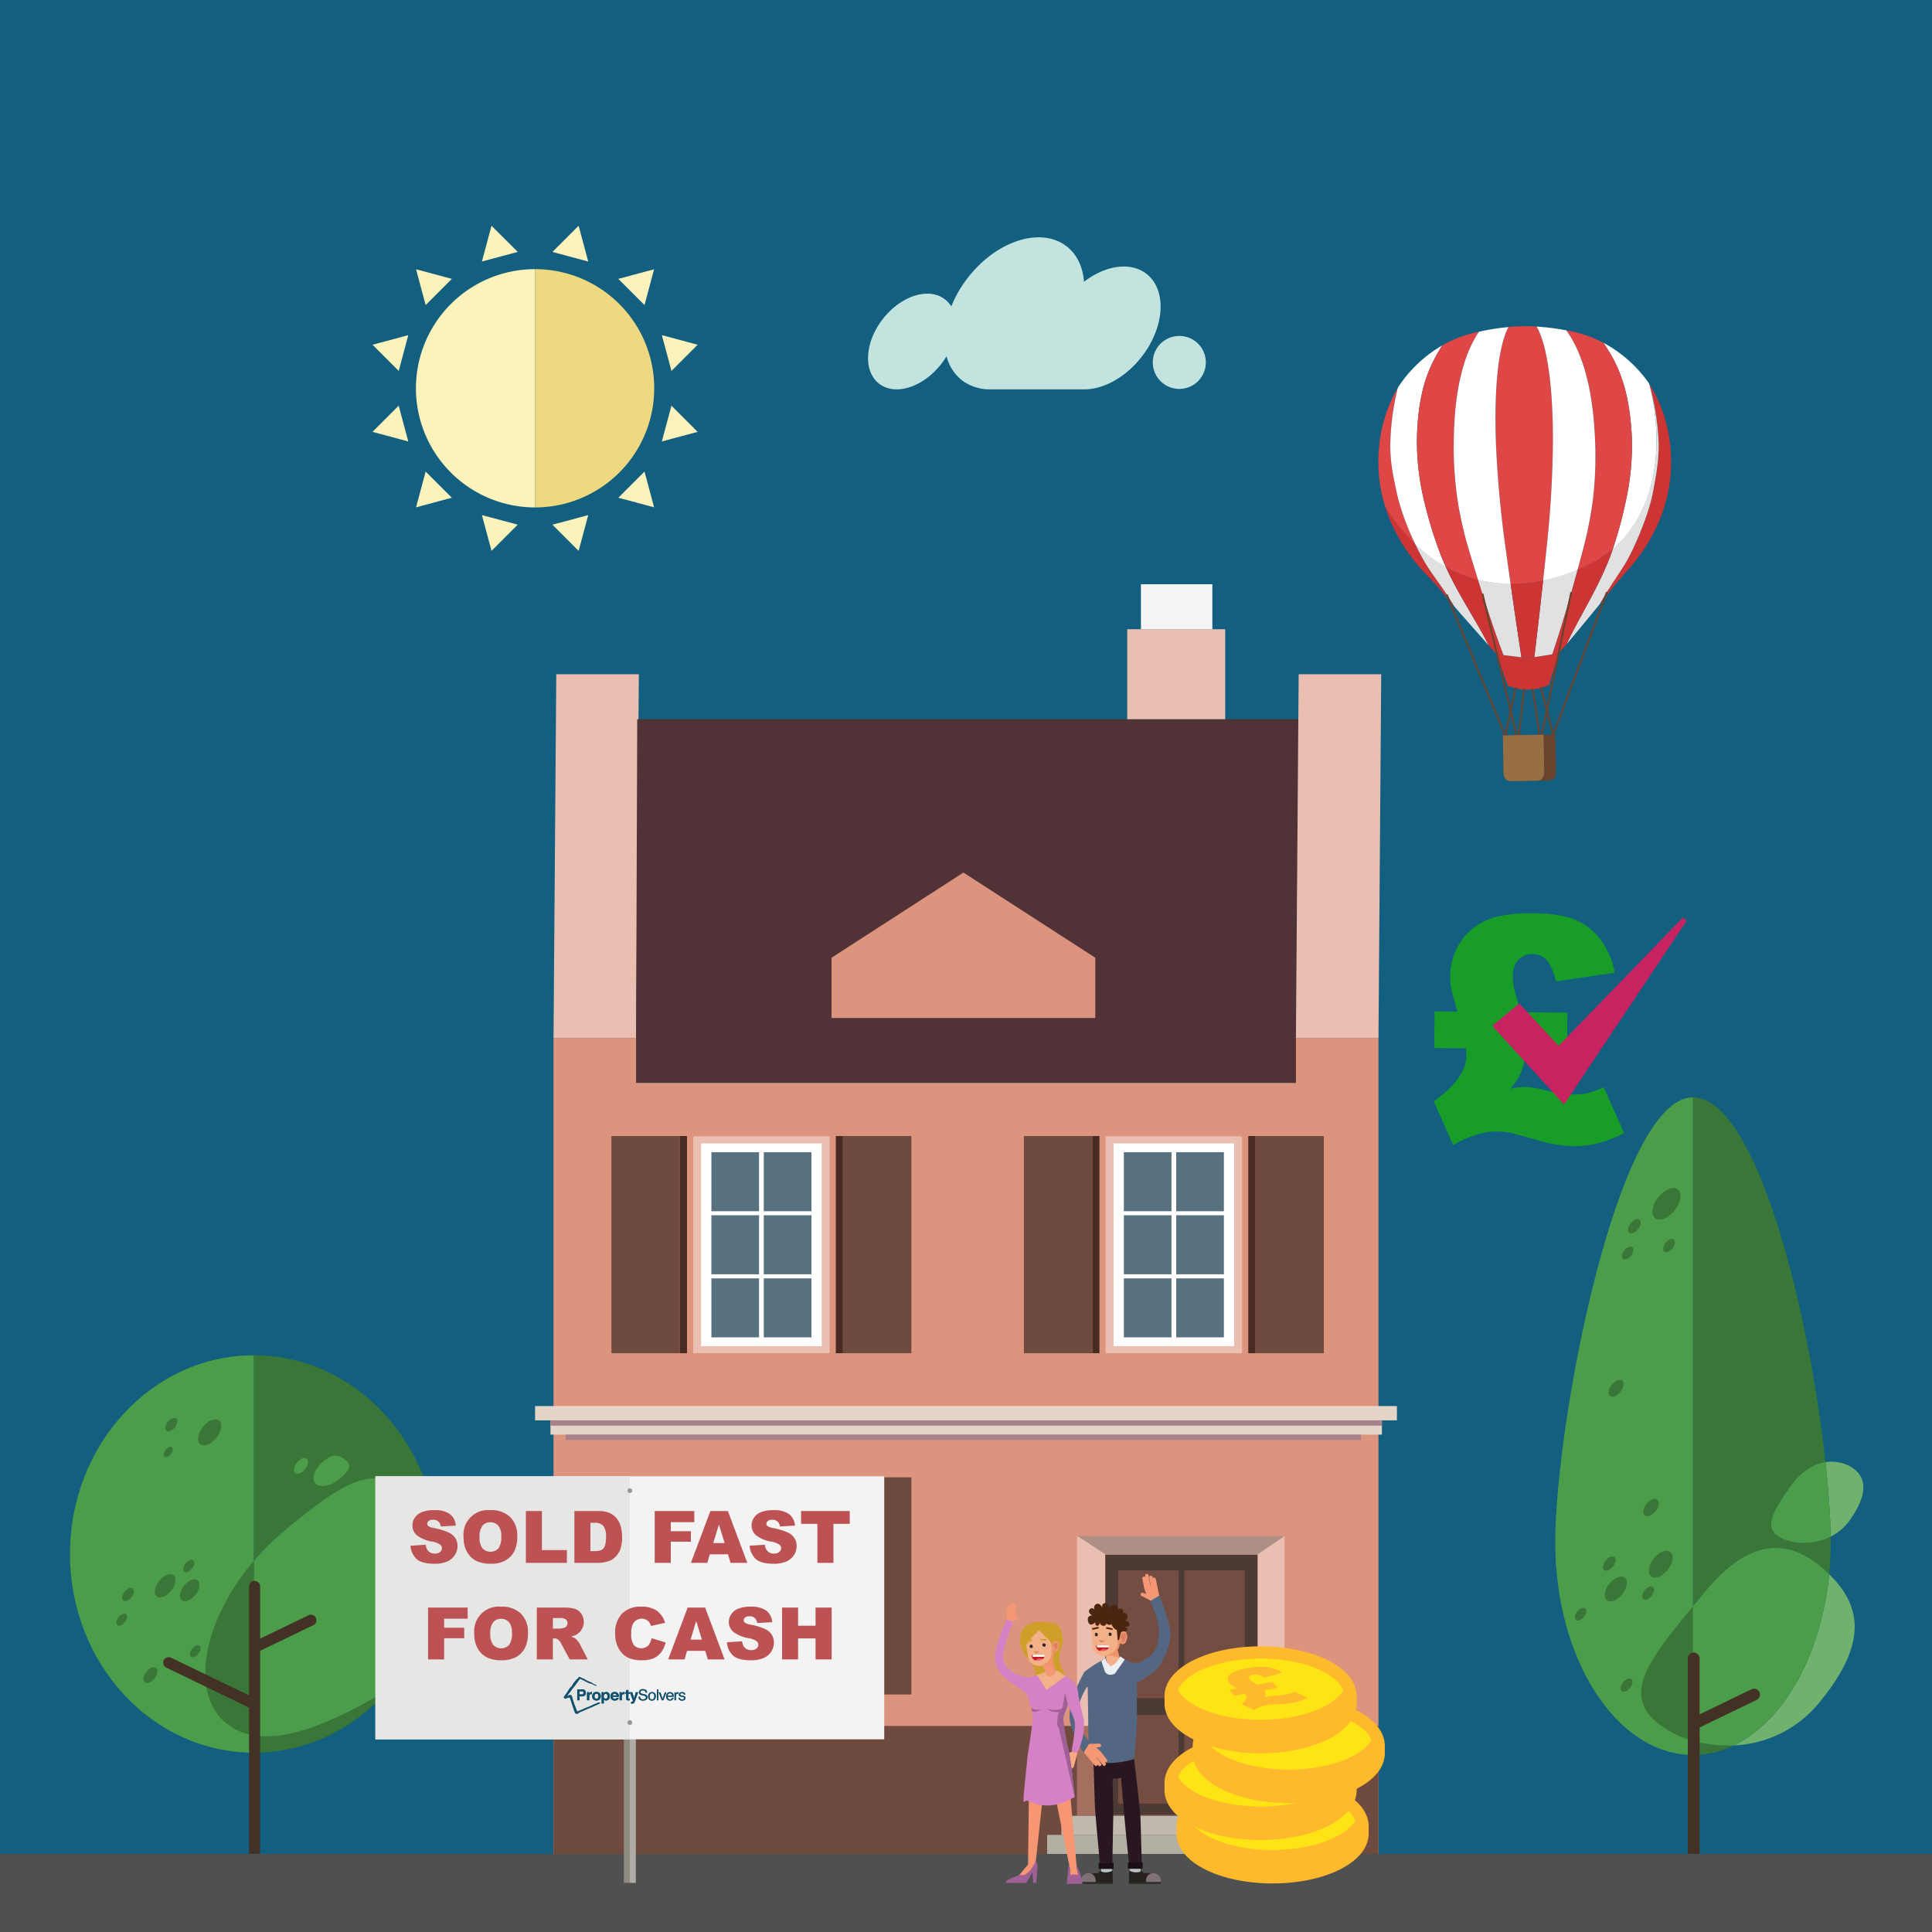 <svg xmlns="http://www.w3.org/2000/svg" xmlns:xlink="http://www.w3.org/1999/xlink" width="600" height="600" viewBox="0 0 600 600"><rect x="0" y="0" width="600" height="600" fill="#808080" stroke="none"/><defs><style>.cls-1{fill:none;}.cls-2{fill:#125f80;}.cls-14,.cls-15,.cls-16,.cls-17,.cls-18,.cls-2,.cls-20,.cls-21,.cls-23,.cls-24,.cls-25,.cls-27,.cls-28,.cls-29,.cls-3,.cls-30,.cls-36,.cls-37,.cls-4,.cls-5,.cls-6,.cls-7,.cls-8{fill-rule:evenodd;}.cls-12,.cls-3{fill:#eabfb2;}.cls-4{fill:#503237;}.cls-22,.cls-5{fill:#dc947e;}.cls-6{fill:#6e4a3f;}.cls-7{fill:#a56f5f;}.cls-8{fill:#f5f5f5;}.cls-9{fill:#4e3a34;}.cls-10{fill:#744d42;}.cls-11{fill:#c35e2d;}.cls-13{fill:#ae8f85;}.cls-14{fill:#482b22;}.cls-15,.cls-34{fill:#fff;}.cls-16{fill:#58717f;}.cls-17{fill:#e5d5c8;}.cls-18,.cls-19{fill:#a6828c;}.cls-20{fill:#c0b9ad;}.cls-21{fill:#b4afa3;}.cls-23{fill:#70b16d;}.cls-24{fill:#4c9d49;}.cls-25{fill:#397637;}.cls-26{fill:#433126;}.cls-27{fill:#fcf2bc;}.cls-28{fill:#efd980;}.cls-29,.cls-35{fill:#69432d;}.cls-30,.cls-31{fill:#cd3434;}.cls-32{fill:#e1e1e1;}.cls-33{fill:#de4746;}.cls-36{fill:#986f42;}.cls-37{fill:#c3e3df;}.cls-38{fill:#179d28;}.cls-39{fill:#c62360;}.cls-40{fill:#4f5050;}.cls-41{fill:#cfa029;}.cls-42{fill:#536782;}.cls-43{fill:#f4b089;}.cls-44{fill:#ef9369;}.cls-45{fill:#db8061;}.cls-46{fill:#d08564;}.cls-47{fill:#272c26;}.cls-48{fill:#4a250f;}.cls-49{fill:#bcc3c6;}.cls-50{fill:#281621;}.cls-51{fill:#24211e;}.cls-52{fill:#807178;}.cls-53{fill:#282e27;}.cls-54{fill:#1b0e16;}.cls-55{fill:#f49774;}.cls-56{fill:#f55761;}.cls-57{fill:#bd1b25;}.cls-58{fill:#f69672;}.cls-59{fill:#faaa83;}.cls-60{fill:#d481c6;}.cls-61{fill:#9f6195;}.cls-62{fill:#ebeef2;}.cls-63{fill:#ffe415;}.cls-64{fill:#ffb92c;}.cls-65{isolation:isolate;}.cls-66{clip-path:url(#clip-path);}.cls-67{fill:#8f8a80;}.cls-68{fill:#afaca8;}.cls-69{fill:#f3f3f3;}.cls-70{fill:#e6e6e5;}.cls-71{fill:#989898;}.cls-72{fill:#bc5253;}.cls-73{fill:#11506f;}</style><clipPath id="clip-path"><polygon class="cls-1" points="387.278 531.422 377.634 519.785 397.035 516.364 406.68 528.001 387.278 531.422"/></clipPath></defs><title>circles-Sell Your House Fast</title><g id="Layer_2" data-name="Layer 2"><polygon class="cls-2" points="-30 -16 630 -16 630 629.932 -30 629.932 -30 -16 -30 -16"/></g><g id="Layer_1" data-name="Layer 1"><polygon class="cls-3" points="171.903 322.35 197.54 322.35 198.397 209.384 172.755 209.384 171.903 322.35 171.903 322.35"/><polygon class="cls-4" points="197.54 336.322 402.46 336.322 403.313 223.356 197.9 223.356 197.54 322.35 197.54 336.322 197.54 336.322"/><polygon class="cls-3" points="402.46 322.35 428.097 322.35 428.95 209.384 403.313 209.384 402.46 322.35 402.46 322.35"/><polygon class="cls-5" points="428.097 575.757 428.097 322.35 402.46 322.35 402.46 336.322 197.54 336.322 197.54 322.35 171.903 322.35 171.903 575.757 428.097 575.757 428.097 575.757"/><polygon class="cls-3" points="380.502 195.412 350.071 195.412 350.071 223.356 380.502 223.356 380.502 195.412 380.502 195.412"/><polygon class="cls-6" points="428.097 575.757 428.097 536.012 171.903 536.012 171.903 575.757 428.097 575.757 428.097 575.757"/><polygon class="cls-7" points="398.91 563.917 398.91 536.012 390.182 536.012 390.182 563.917 398.91 563.917 398.91 563.917"/><polygon class="cls-7" points="343.227 563.917 343.227 536.012 334.483 536.012 334.483 563.917 343.227 563.917 343.227 563.917"/><polygon class="cls-8" points="376.508 181.437 354.331 181.437 354.331 195.412 376.508 195.412 376.508 181.437 376.508 181.437"/><g id="Symbol_9_0_Layer2_0_MEMBER_8_MEMBER_12_MEMBER_0_FILL" data-name="Symbol 9 0 Layer2 0 MEMBER 8 MEMBER 12 MEMBER 0 FILL"><path class="cls-9" d="M390.603,482.814H343.227v80.686h47.375Z"/></g><g id="Symbol_9_0_Layer2_0_MEMBER_8_MEMBER_12_MEMBER_1_MEMBER_0_FILL" data-name="Symbol 9 0 Layer2 0 MEMBER 8 MEMBER 12 MEMBER 1 MEMBER 0 FILL"><path class="cls-10" d="M366.029,527.395V487.707H347.256V527.395Z"/></g><g id="Symbol_9_0_Layer2_0_MEMBER_8_MEMBER_12_MEMBER_1_MEMBER_1_FILL" data-name="Symbol 9 0 Layer2 0 MEMBER 8 MEMBER 12 MEMBER 1 MEMBER 1 FILL"><path class="cls-10" d="M367.801,487.707V527.395H386.574V487.707Z"/></g><g id="Symbol_9_0_Layer2_0_MEMBER_8_MEMBER_12_MEMBER_2_MEMBER_0_FILL" data-name="Symbol 9 0 Layer2 0 MEMBER 8 MEMBER 12 MEMBER 2 MEMBER 0 FILL"><path class="cls-10" d="M366.029,560.124V532.563H347.256v27.561Z"/></g><g id="Symbol_9_0_Layer2_0_MEMBER_8_MEMBER_12_MEMBER_2_MEMBER_1_FILL" data-name="Symbol 9 0 Layer2 0 MEMBER 8 MEMBER 12 MEMBER 2 MEMBER 1 FILL"><path class="cls-10" d="M386.574,560.124V532.563H367.801v27.561Z"/></g><g id="Symbol_9_0_Layer2_0_MEMBER_8_MEMBER_13_FILL" data-name="Symbol 9 0 Layer2 0 MEMBER 8 MEMBER 13 FILL"><path class="cls-11" d="M387.702,530.289a2.719,2.719,0,0,0-1.128-2.205,4.146,4.146,0,0,0-5.318,0,2.719,2.719,0,0,0-1.128,2.205,2.783,2.783,0,0,0,1.128,2.274,3.961,3.961,0,0,0,2.659.965,3.772,3.772,0,0,0,2.659-.965A2.783,2.783,0,0,0,387.702,530.289Z"/></g><g id="Symbol_9_0_Layer2_0_MEMBER_8_MEMBER_14_FILL" data-name="Symbol 9 0 Layer2 0 MEMBER 8 MEMBER 14 FILL"><path class="cls-12" d="M343.227,480.467l-8.745-3.416v58.961h8.745Z"/></g><g id="Symbol_9_0_Layer2_0_MEMBER_8_MEMBER_15_FILL" data-name="Symbol 9 0 Layer2 0 MEMBER 8 MEMBER 15 FILL"><path class="cls-12" d="M398.91,477.051l-8.307,3.416v55.545H398.91Z"/></g><g id="Symbol_9_0_Layer2_0_MEMBER_8_MEMBER_16_FILL" data-name="Symbol 9 0 Layer2 0 MEMBER 8 MEMBER 16 FILL"><path class="cls-13" d="M334.644,477.051l8.617,5.647h47.354l8.295-5.647Z"/></g><polygon class="cls-6" points="283.032 420.255 261.793 420.255 261.793 352.806 283.032 352.806 283.032 420.255 283.032 420.255"/><polygon class="cls-14" points="261.793 420.255 259.57 420.255 259.57 352.806 261.793 352.806 261.793 420.255 261.793 420.255"/><polygon class="cls-6" points="189.891 420.255 211.13 420.255 211.13 352.806 189.891 352.806 189.891 420.255 189.891 420.255"/><polygon class="cls-14" points="211.13 420.255 213.353 420.255 213.353 352.806 211.13 352.806 211.13 420.255 211.13 420.255"/><rect class="cls-12" x="215.271" y="352.906" width="42.381" height="67.348"/><polygon class="cls-15" points="217.738 355.098 255.185 355.098 255.185 418.062 217.738 418.062 217.738 355.098 217.738 355.098"/><path class="cls-16" d="M220.929,357.827h14.801v18.334H220.929V357.827Zm16.268,0h14.796v18.334H237.197V357.827Zm14.796,19.586v18.334H237.197V377.413Zm0,19.589v18.331H237.197V397.003Zm-16.264,18.331H220.929V397.003h14.801v18.331Zm-14.801-19.586V377.413h14.801v18.334Z"/><polygon class="cls-6" points="283.032 526.241 261.793 526.241 261.793 458.792 283.032 458.792 283.032 526.241 283.032 526.241"/><polygon class="cls-14" points="261.793 526.241 259.57 526.241 259.57 458.792 261.793 458.792 261.793 526.241 261.793 526.241"/><polygon class="cls-6" points="189.891 526.241 211.13 526.241 211.13 458.792 189.891 458.792 189.891 526.241 189.891 526.241"/><polygon class="cls-14" points="211.13 526.241 213.353 526.241 213.353 458.792 211.13 458.792 211.13 526.241 211.13 526.241"/><rect class="cls-12" x="215.271" y="458.893" width="42.381" height="67.348"/><polygon class="cls-15" points="217.738 461.085 255.185 461.085 255.185 524.049 217.738 524.049 217.738 461.085 217.738 461.085"/><path class="cls-16" d="M220.929,463.814h14.801v18.334H220.929V463.814Zm16.268,0h14.796v18.334H237.197V463.814ZM251.993,483.4v18.334H237.197V483.4Zm0,19.589V521.32H237.197V502.989ZM235.729,521.32H220.929V502.989h14.801V521.32Zm-14.801-19.586V483.4h14.801v18.334Z"/><polygon class="cls-6" points="317.984 420.255 339.223 420.255 339.223 352.806 317.984 352.806 317.984 420.255 317.984 420.255"/><polygon class="cls-14" points="339.223 420.255 341.446 420.255 341.446 352.806 339.223 352.806 339.223 420.255 339.223 420.255"/><polygon class="cls-6" points="411.124 420.255 389.886 420.255 389.886 352.806 411.124 352.806 411.124 420.255 411.124 420.255"/><polygon class="cls-14" points="389.886 420.255 387.663 420.255 387.663 352.806 389.886 352.806 389.886 420.255 389.886 420.255"/><rect class="cls-12" x="343.364" y="352.906" width="42.381" height="67.348" transform="translate(729.108 773.161) rotate(-180)"/><polygon class="cls-15" points="383.278 355.098 345.831 355.098 345.831 418.062 383.278 418.062 383.278 355.098 383.278 355.098"/><path class="cls-16" d="M380.087,357.827v18.334H365.287V357.827Zm-16.268,0v18.334H349.023V357.827Zm-14.796,19.586h14.796v18.334H349.023V377.413Zm0,19.589h14.796v18.331H349.023V397.003Zm16.264,18.331V397.003h14.801v18.331Zm14.801-19.586H365.287V377.413h14.801v18.334Z"/><polygon class="cls-17" points="170.951 441.102 429.16 441.102 429.16 445.542 170.951 445.542 170.951 441.102 170.951 441.102"/><polygon class="cls-17" points="433.827 436.66 433.827 441.102 166.173 441.102 166.173 436.66 421.837 436.66 433.827 436.66"/><polygon class="cls-18" points="422.255 445.542 175.723 445.542 175.723 447.197 422.674 447.197 422.674 445.542 422.255 445.542"/><rect class="cls-19" x="170.951" y="441.102" width="258.209" height="1.654"/><polygon class="cls-20" points="329.636 569.836 329.636 563.917 403.757 563.917 403.757 569.836 329.636 569.836 329.636 569.836"/><polygon class="cls-21" points="325.197 575.757 325.197 569.836 408.073 569.836 408.073 575.757 395.729 575.757 325.197 575.757 325.197 575.757"/><polygon class="cls-22" points="299.198 270.979 258.237 297.436 258.237 316.143 340.16 316.143 340.16 297.436 299.198 270.979"/><path class="cls-23" d="M134.221,467.427c15.417,11.689,25.757,31.037-1.74,49.632-4.068,2.752-8.029,5.309-11.866,7.635a64.248,64.248,0,0,0,15.351-42.086,66.535,66.535,0,0,0-1.745-15.18Z"/><path class="cls-24" d="M78.852,544.315c-31.543,0-57.112-27.627-57.112-61.708s25.57-61.708,57.112-61.708V544.315Z"/><path class="cls-25" d="M78.852,544.315c16.487,0,31.339-7.55,41.764-19.622-16.804,10.193-31.212,15.967-41.764,14.244v5.378Zm55.369-76.888c-6.261-26.74-28.675-46.528-55.369-46.528v63.835a79.808,79.808,0,0,1,9.775-9.629c22.954-19.025,28.56-20.054,44.543-8.46.352.256.702.518,1.051.782Z"/><path class="cls-24" d="M100.177,454.046c2.676-2.317,4.335-2.661,6.882-.83,2.549,1.83,1.252,3.62-1.425,5.937-2.675,2.317-6.066,3.052-7.574,1.641-1.506-1.411-.559-4.433,2.116-6.749Z"/><path class="cls-25" d="M45.285,519.417c.901-1.274,2.275-1.946,3.069-1.502s.707,1.838-.193,3.112-2.274,1.946-3.069,1.502c-.793-.445-.707-1.838.193-3.112Z"/><path class="cls-25" d="M56.898,492.75c1.257-1.776,3.173-2.714,4.282-2.094,1.107.621.986,2.563-.27,4.341-1.257,1.776-3.173,2.714-4.281,2.094s-.987-2.563.27-4.341Z"/><path class="cls-25" d="M57.48,485.718c.712-1.007,1.797-1.538,2.425-1.186.627.35.559,1.451-.152,2.458s-1.798,1.538-2.425,1.187c-.628-.352-.559-1.453.152-2.46Z"/><path class="cls-25" d="M49.188,491.291c1.327-1.877,3.351-2.868,4.521-2.211,1.17.655,1.043,2.708-.284,4.585-1.329,1.878-3.353,2.868-4.522,2.213-1.17-.655-1.043-2.708.284-4.586Z"/><path class="cls-25" d="M38.536,494.515c.762-1.076,1.923-1.644,2.595-1.269s.597,1.553-.163,2.631-1.924,1.644-2.595,1.269-.598-1.553.164-2.631Z"/><path class="cls-25" d="M36.68,502.397c.69-.975,1.741-1.489,2.348-1.149.606.341.54,1.407-.148,2.381-.69.976-1.74,1.489-2.348,1.148-.608-.339-.54-1.405.147-2.38Z"/><path class="cls-25" d="M59.543,512.202c.688-.975,1.739-1.489,2.347-1.148s.542,1.406-.148,2.38c-.69.975-1.74,1.489-2.348,1.149-.606-.341-.54-1.407.15-2.381Z"/><path class="cls-24" d="M88.628,475.104c22.954-19.025,28.56-20.054,44.543-8.46.353.256.702.518,1.051.782a66.535,66.535,0,0,1,1.745,15.18,64.248,64.248,0,0,1-15.351,42.086c-16.803,10.193-31.212,15.968-41.763,14.244V484.734a79.808,79.808,0,0,1,9.775-9.629Z"/><path class="cls-24" d="M92.053,454.432c.902-1.274,2.276-1.946,3.069-1.501.795.444.707,1.837-.193,3.111-.902,1.274-2.275,1.946-3.069,1.502-.793-.444-.707-1.837.193-3.111Z"/><path class="cls-25" d="M62.744,443.494c1.487-2.103,3.754-3.212,5.065-2.478,1.31.735,1.167,3.034-.32,5.138s-3.754,3.212-5.064,2.477c-1.311-.734-1.169-3.033.319-5.136Z"/><path class="cls-25" d="M51.974,441.774c.768-1.087,1.938-1.659,2.615-1.28s.603,1.566-.165,2.651-1.938,1.659-2.615,1.28-.603-1.566.165-2.651Z"/><path class="cls-25" d="M51.31,450.408c.588-.831,1.483-1.269,2-.98.518.29.462,1.198-.126,2.029s-1.483,1.269-2.001.979-.46-1.198.127-2.028Z"/><path class="cls-25" d="M78.852,538.937a17.614,17.614,0,0,1-9.59-4.687c-10.196-9.753-5.764-31.524,9.59-49.517v54.203Z"/><path class="cls-26" d="M80.78,512.686l16.534-7.98a1.712,1.712,0,0,0-1.489-3.083L80.78,508.885V492.686a1.716,1.716,0,1,0-3.432,0v33.826L53.175,514.846a1.712,1.712,0,1,0-1.487,3.083l25.661,12.384v45.403H80.78v-63.03Z"/><path class="cls-25" d="M525.77,545.01a29.165,29.165,0,0,0,12.678-2.95,39.51,39.51,0,0,1-12.678-1.447v4.398Zm42.298-56.137q.473-4.859.48-9.928,0-.836-.013-1.727c-5.537,2.829-12.037,2.3-15.682.259-5.12-2.869-2.669-7.633,3.141-15.851,3.301-4.67,7.214-6.957,10.916-7.535-5.112-47.604-21.595-113.303-41.14-113.303V498.828l3.653-4.421c15.798-19.152,28.432-15.365,38.267-5.902l.378.368Z"/><path class="cls-24" d="M525.77,545.01c-23.624,0-42.777-29.577-42.777-66.064,0-36.485,19.153-138.157,42.777-138.157V545.01Z"/><path class="cls-25" d="M525.77,540.613a29.305,29.305,0,0,1-12.168-6.547c-9.053-8.713-1.423-18.76,12.168-35.238v41.784Z"/><path class="cls-25" d="M511.144,467.287c.998-1.41,2.517-2.155,3.398-1.663.879.493.783,2.036-.215,3.447-.998,1.41-2.517,2.155-3.398,1.661-.879-.491-.783-2.034.215-3.445Z"/><path class="cls-25" d="M500.347,430.302c.964-1.365,2.434-2.084,3.285-1.609s.758,1.968-.206,3.332c-.966,1.364-2.436,2.084-3.286,1.608s-.756-1.969.208-3.332Z"/><path class="cls-25" d="M513.308,484.387c1.536-2.175,3.882-3.323,5.237-2.563s1.206,3.137-.331,5.31c-1.538,2.175-3.882,3.323-5.237,2.563s-1.207-3.137.331-5.311Z"/><path class="cls-25" d="M510.624,494.049c.762-1.079,1.924-1.648,2.595-1.272.671.378.599,1.555-.165,2.633-.761,1.079-1.924,1.648-2.595,1.27-.671-.376-.599-1.553.164-2.631Z"/><path class="cls-25" d="M499.544,492.195c1.421-2.009,3.589-3.071,4.84-2.368,1.253.701,1.117,2.899-.304,4.908s-3.589,3.071-4.84,2.37c-1.253-.703-1.117-2.901.304-4.91Z"/><path class="cls-25" d="M498.472,484.856c.815-1.153,2.058-1.761,2.776-1.359s.641,1.665-.175,2.818-2.058,1.76-2.776,1.357c-.718-.401-.641-1.663.176-2.816Z"/><path class="cls-25" d="M489.693,500.641c.737-1.043,1.864-1.593,2.514-1.23.65.365.579,1.506-.159,2.549s-1.863,1.593-2.513,1.229c-.65-.363-.578-1.504.159-2.548Z"/><path class="cls-25" d="M514.671,372.247c1.799-2.544,4.541-3.886,6.125-2.998,1.586.888,1.412,3.668-.386,6.213-1.799,2.542-4.541,3.885-6.125,2.997-1.586-.888-1.412-3.67.386-6.212Z"/><path class="cls-25" d="M506.289,380.052c.817-1.153,2.06-1.761,2.778-1.359s.639,1.665-.176,2.818-2.058,1.76-2.776,1.359c-.718-.403-.641-1.665.174-2.818Z"/><path class="cls-25" d="M504.302,388.489c.737-1.043,1.862-1.593,2.512-1.228.652.365.58,1.504-.157,2.547-.739,1.043-1.863,1.595-2.513,1.23s-.579-1.506.159-2.55Z"/><path class="cls-25" d="M503.949,522.638c.761-1.079,1.924-1.647,2.595-1.27.673.376.599,1.554-.163,2.633-.762,1.077-1.924,1.646-2.597,1.27s-.597-1.556.164-2.632Z"/><path class="cls-25" d="M517.129,386.117c.762-1.078,1.924-1.647,2.595-1.27s.599,1.555-.163,2.633-1.924,1.646-2.597,1.27c-.671-.376-.597-1.554.164-2.633Z"/><path class="cls-23" d="M568.069,488.874c9.54,9.397,12.57,20.901-3.024,39.807A36.135,36.135,0,0,1,538.448,542.06c15.452-7.395,27.159-27.952,29.621-53.186Z"/><path class="cls-23" d="M566.91,454.092a11.965,11.965,0,0,1,7.709,1.344c5.12,2.869,5.725,8.361-.085,16.578a16.468,16.468,0,0,1-5.999,5.205c-.092-6.11-.654-14.069-1.625-23.127Z"/><path class="cls-24" d="M555.994,461.627c3.301-4.67,7.214-6.957,10.916-7.535.971,9.059,1.533,17.017,1.625,23.127-5.537,2.829-12.037,2.3-15.682.259-5.12-2.869-2.669-7.633,3.141-15.851Z"/><path class="cls-24" d="M529.423,494.408c15.798-19.152,28.432-15.365,38.267-5.902l.378.368c-2.462,25.234-14.169,45.791-29.621,53.186a39.51,39.51,0,0,1-12.678-1.447V498.828l3.653-4.421Z"/><path class="cls-26" d="M527.834,536.468l17.701-8.544a1.832,1.832,0,0,0-1.593-3.3l-16.108,7.773V515.055a1.837,1.837,0,1,0-3.674,0v60.661h3.674v-39.248Z"/><path class="cls-27" d="M166.173,157.585a37,37,0,1,1,0-74v74Z"/><path class="cls-28" d="M166.173,157.585a37,37,0,1,0,0-74v74Z"/><polygon class="cls-27" points="216.656 134.118 208.521 125.983 205.543 137.096 216.656 134.118 216.656 134.118"/><polygon class="cls-27" points="216.663 107.062 205.551 104.084 208.528 115.197 216.663 107.062 216.663 107.062"/><polygon class="cls-27" points="203.134 83.629 192.022 86.607 200.156 94.742 203.134 83.629 203.134 83.629"/><polygon class="cls-27" points="179.7 70.107 171.565 78.241 182.678 81.22 179.7 70.107 179.7 70.107"/><polygon class="cls-27" points="115.689 107.063 126.802 104.086 123.824 115.198 115.689 107.063 115.689 107.063"/><polygon class="cls-27" points="129.211 83.629 140.324 86.607 132.189 94.741 129.211 83.629 129.211 83.629"/><polygon class="cls-27" points="152.644 70.101 160.779 78.235 149.666 81.212 152.644 70.101 152.644 70.101"/><polygon class="cls-27" points="203.134 157.552 192.021 154.575 200.156 146.44 203.134 157.552 203.134 157.552"/><polygon class="cls-27" points="179.701 171.081 171.567 162.947 182.679 159.969 179.701 171.081 179.701 171.081"/><polygon class="cls-27" points="152.645 171.075 149.667 159.963 160.78 162.939 152.645 171.075 152.645 171.075"/><polygon class="cls-27" points="115.683 134.119 126.794 137.097 123.817 125.984 115.683 134.119 115.683 134.119"/><polygon class="cls-27" points="129.211 157.552 140.323 154.575 132.189 146.439 129.211 157.552 129.211 157.552"/><path class="cls-29" d="M466.734,228.387l8.158-.132,8.157-.132.183,11.321c.037,1.773-.584,2.887-2.253,2.954l-5.857.095-5.858.095c-1.671-.013-2.328-1.107-2.348-2.88l-.183-11.321Z"/><path class="cls-30" d="M464.781,203.037l2.141.408,5.572.689,2.007-.025,2.007-.04,5.546-.869,2.127-.477-3.136,10.001a15.918,15.918,0,0,1-12.806.207l-3.458-9.895Z"/><path class="cls-31" d="M428.059,144.207a49.104,49.104,0,0,0,2.16,13.185c2.104,7.298,7.14,15.25,12.16,20.422,2.987,3.078,5.539,6.009,9.322,10.586-2.951-4.903-5.815-8.523-8.258-12.23a64.02,64.02,0,0,1-3.928-7.22,61.212,61.212,0,0,1-9.297-11.618,49.188,49.188,0,0,1-2.159-13.123Z"/><path class="cls-32" d="M439.515,168.949a64.02,64.02,0,0,0,3.928,7.22c2.443,3.707,5.307,7.327,8.258,12.23,3.549,4.05,7.399,8.431,10.636,12.039-3.471-7.029-9.18-15.284-13.345-24.407a45.644,45.644,0,0,1-9.477-7.083Z"/><path class="cls-31" d="M448.992,176.032c4.165,9.123,9.874,17.378,13.345,24.407.664.806,1.713,1.876,2.445,2.599l2.141.408c-2.428-6.387-5.211-14.735-7.93-23.451a40.784,40.784,0,0,1-10-3.962Z"/><path class="cls-32" d="M458.993,179.994c2.719,8.716,5.502,17.064,7.93,23.451l5.572.689c-.923-6.039-2.153-14.326-3.375-22.893a42.763,42.763,0,0,1-10.127-1.247Z"/><path class="cls-31" d="M512.153,119.116a44.382,44.382,0,0,1,6.478,18.695,46.026,46.026,0,0,1-1.378,18.174c-1.867,7.362-6.644,15.473-11.495,20.804-2.887,3.173-5.342,6.184-8.974,10.881,2.791-4.996,5.536-8.707,7.857-12.491,2.969-4.844,7.386-15.512,8.616-21.889,1.366-7.086,1.951-11.074,1.847-15.888a78.186,78.186,0,0,0-2.95-18.287Z"/><path class="cls-32" d="M512.264,119.484a78.713,78.713,0,0,1,2.839,17.92c.105,4.814-.481,8.802-1.847,15.888-1.23,6.376-5.646,17.045-8.616,21.889-2.321,3.784-5.066,7.495-7.857,12.491-3.416,4.163-7.124,8.665-10.243,12.376,3.645-8.025,10.069-17.688,13.912-28.31q.236-.656.473-1.353c15.87-13.686,14.898-37.231,11.338-50.901Z"/><path class="cls-31" d="M500.926,170.385q-.236.697-.473,1.353c-3.844,10.622-10.268,20.285-13.912,28.31-.638.828-1.651,1.93-2.359,2.677l-2.127.477c2.441-7.103,5.235-16.588,7.89-26.324a44.011,44.011,0,0,0,10.679-6.23c.103-.087.202-.175.303-.263Z"/><path class="cls-32" d="M489.945,176.877c-2.655,9.735-5.45,19.221-7.89,26.324l-5.546.869c.751-6.266,1.753-14.942,2.727-23.845a56.25,56.25,0,0,0,10.709-3.348Z"/><path class="cls-31" d="M479.235,180.225c-.974,8.903-1.975,17.579-2.727,23.845l-2.007.04-2.007.025c-.923-6.039-2.153-14.326-3.375-22.893a49.272,49.272,0,0,0,10.116-1.017Z"/><path class="cls-33" d="M477.221,101.431c3.473,6.077,5.065,19.395,5.057,35.434a333.431,333.431,0,0,1-2.002,33.635c-.337,3.222-.69,6.519-1.047,9.787a49.29,49.29,0,0,1-10.101,1.016c-.504-3.53-1.006-7.11-1.484-10.599a333.742,333.742,0,0,1-3.087-33.553c-.526-16.031.636-29.393,3.909-35.579a50.594,50.594,0,0,1,8.755-.141Z"/><path class="cls-33" d="M434.124,120.377a44.379,44.379,0,0,0-5.87,18.895,46.024,46.024,0,0,0,1.965,18.12,61.217,61.217,0,0,0,9.35,11.671,78.12,78.12,0,0,1-5.443-14.492c-1.594-7.038-2.308-11.005-2.36-15.82a78.229,78.229,0,0,1,2.357-18.373Z"/><path class="cls-34" d="M447.862,107.291a40.833,40.833,0,0,0-13.738,13.086,78.229,78.229,0,0,0-2.357,18.373c.052,4.815.766,8.782,2.36,15.82a78.12,78.12,0,0,0,5.443,14.492,45.676,45.676,0,0,0,9.46,7.051q-.796-1.74-1.51-3.52a132.942,132.942,0,0,1-5.501-18.116A78.657,78.657,0,0,1,440.039,136.3c.341-16.745,4.653-23.747,7.823-29.009Z"/><path class="cls-33" d="M459.323,103.021h0a37.704,37.704,0,0,0-11.46,4.269c-3.17,5.262-7.482,12.264-7.823,29.009a78.657,78.657,0,0,0,1.978,18.177,132.942,132.942,0,0,0,5.501,18.116q.711,1.779,1.51,3.52a40.789,40.789,0,0,0,9.985,3.946c-.851-2.729-1.697-5.495-2.523-8.248a120.947,120.947,0,0,1-3.73-15.855,114.343,114.343,0,0,1-1.284-18.733c.171-18.11,3.846-28.353,7.846-34.203Z"/><path class="cls-34" d="M468.466,101.572a72.496,72.496,0,0,0-9.143,1.449c-3.999,5.85-7.674,16.093-7.846,34.203a114.343,114.343,0,0,0,1.284,18.733,120.947,120.947,0,0,0,3.73,15.855c.826,2.753,1.672,5.519,2.523,8.248a42.743,42.743,0,0,0,10.114,1.244c-.504-3.53-1.006-7.11-1.484-10.599a333.742,333.742,0,0,1-3.087-33.553c-.526-16.031.636-29.393,3.909-35.579Z"/><path class="cls-34" d="M497.999,106.481a40.835,40.835,0,0,1,14.154,12.636c3.653,13.611,4.813,37.531-11.257,51.356a135.763,135.763,0,0,0,4.469-17.018,78.674,78.674,0,0,0,1.391-18.232c-.883-16.725-5.419-23.584-8.757-28.741Z"/><path class="cls-33" d="M486.406,102.584h0a37.698,37.698,0,0,1,11.593,3.897c3.338,5.157,7.875,12.016,8.757,28.741a78.674,78.674,0,0,1-1.391,18.232,135.763,135.763,0,0,1-4.469,17.018c-.091.078-.179.158-.272.236a44.015,44.015,0,0,1-10.699,6.238c.518-1.895,1.03-3.8,1.533-5.7a120.707,120.707,0,0,0,3.216-15.967,114.242,114.242,0,0,0,.679-18.765c-.756-18.095-4.759-28.214-8.947-33.931Z"/><path class="cls-34" d="M477.221,101.431a72.457,72.457,0,0,1,9.185,1.153c4.187,5.717,8.19,15.837,8.947,33.931a114.242,114.242,0,0,1-.679,18.765,120.707,120.707,0,0,1-3.216,15.967c-.503,1.899-1.015,3.804-1.533,5.7a56.232,56.232,0,0,1-10.696,3.341c.357-3.268.711-6.565,1.047-9.787a333.431,333.431,0,0,0,2.002-33.635c.007-16.039-1.585-29.357-5.057-35.434Z"/><path class="cls-35" d="M467.764,228.445a.287.287,0,0,1-.346.228.307.307,0,0,1-.215-.368l3.226-14.693a.288.288,0,0,1,.346-.229.308.308,0,0,1,.216.368l-3.227,14.693Z"/><path class="cls-35" d="M471.975,228.344a.291.291,0,0,1-.32.268.303.303,0,0,1-.252-.34l1.599-14.161a.293.293,0,0,1,.32-.268.305.305,0,0,1,.253.34l-1.6,14.161Z"/><path class="cls-35" d="M499.246,184.177a.314.314,0,0,0-.16-.398.282.282,0,0,0-.374.169L482.065,228.12a.315.315,0,0,0,.161.399.282.282,0,0,0,.374-.17l16.646-44.172Z"/><path class="cls-35" d="M478.524,228.126a.309.309,0,0,0,.22.366.289.289,0,0,0,.344-.234l9.116-44.051a.309.309,0,0,0-.22-.367.288.288,0,0,0-.343.234l-9.117,44.051Z"/><path class="cls-35" d="M482.022,228.215a.286.286,0,0,0,.353.217.308.308,0,0,0,.204-.375l-3.7-14.581a.287.287,0,0,0-.353-.217.31.31,0,0,0-.204.375l3.7,14.581Z"/><path class="cls-35" d="M477.809,228.249a.292.292,0,0,0,.328.257.305.305,0,0,0,.242-.348l-2.057-14.102a.292.292,0,0,0-.328-.257.303.303,0,0,0-.241.348l2.056,14.101Z"/><path class="cls-35" d="M471.257,228.243a.309.309,0,0,1-.208.373.289.289,0,0,1-.351-.222l-10.534-43.733a.309.309,0,0,1,.208-.374.289.289,0,0,1,.351.222l10.534,43.734Z"/><path class="cls-35" d="M449.126,184.987a.313.313,0,0,1,.147-.403.282.282,0,0,1,.379.156l18.064,43.612a.314.314,0,0,1-.146.404.282.282,0,0,1-.379-.158L449.126,184.987Z"/><path class="cls-36" d="M466.734,228.387l12.639-.204.183,11.321c.036,1.773-.585,2.887-2.254,2.954l-8.038.13c-1.671-.013-2.328-1.107-2.348-2.88l-.183-11.321Z"/><path class="cls-37" d="M331.321,76.555c3.234,2.542,4.991,6.445,5.321,10.955,6.655-5.115,14.476-6.343,19.448-2.435,6.38,5.014,5.651,16.587-1.629,25.848-5.02,6.387-11.845,9.993-17.69,9.993l-29.049-.002a14.302,14.302,0,0,1-9.028-2.849,13.813,13.813,0,0,1-4.737-7.436,24.062,24.062,0,0,1-1.724,2.503c-5.671,7.214-14.297,9.896-19.267,5.99s-4.402-12.922,1.268-20.137,14.297-9.897,19.267-5.99a8.164,8.164,0,0,1,1.927,2.18,36.78,36.78,0,0,1,5.281-9.102c9.009-11.463,22.714-15.723,30.61-9.518Zm40.12,29.596a8.238,8.238,0,1,1-11.672,1.302,8.307,8.307,0,0,1,11.672-1.302Z"/><path class="cls-38" d="M472.339,314.353l14.434.133L486.668,325.87l-12.766-.117a24.354,24.354,0,0,1-1.545,7.274,18.503,18.503,0,0,1-3.381,5.113,20.775,20.775,0,0,1,4.579-.577,28.08,28.08,0,0,1,6.326,1.011,39.848,39.848,0,0,0,8.515,1.317,20.018,20.018,0,0,0,4.554-.411,29.137,29.137,0,0,0,5.091-1.835l6.349,14.254a41.606,41.606,0,0,1-8.319,3.212,31.215,31.215,0,0,1-7.679.834,39.462,39.462,0,0,1-10.226-1.666q-7.556-2.165-9.362-2.516a21.647,21.647,0,0,0-3.903-.369q-6.145-.056-13.615,4.211l-6.021-13.585q10.071-7.1,10.137-14.295.003-.381-.076-2.144l-9.908-.091.104-11.385,7.098.066q-1.754-6.306-1.982-7.308a20.93,20.93,0,0,1-.251-3.766,18.815,18.815,0,0,1,3.266-10.665,18.244,18.244,0,0,1,8.399-6.807q5.187-2.096,13.953-2.016,8.193.075,12.963,1.953a18.524,18.524,0,0,1,8.043,6.172,24.592,24.592,0,0,1,4.454,10.354l-18.223,2.691q-1.334-5.109-3.106-6.793a5.801,5.801,0,0,0-4.057-1.705,5.887,5.887,0,0,0-4.495,1.768,7.198,7.198,0,0,0-1.762,5.128,17.037,17.037,0,0,0,.303,3.409Q470.44,308.238,472.339,314.353Z"/><path class="cls-39" d="M485.729,343.028c-7.601-8.43-14.696-16.017-22.297-24.446,2.866-2.365,5.395-4.561,8.43-6.926,3.547,3.878,7.601,8.092,12.162,13.15,13.149-13.512,25.792-26.686,38.604-39.86.338.337.844.674,1.182,1.011-12.638,18.911-25.107,37.654-38.081,57.071"/><rect class="cls-40" x="-45.509" y="575.757" width="689.447" height="33.78"/><g id="Symbol_1_Newcz_0_Layer2_3_MEMBER_9_MEMBER_0_MEMBER_0_MEMBER_0_FILL" data-name="Symbol 1   Newcz 0 Layer2 3 MEMBER 9 MEMBER 0 MEMBER 0 MEMBER 0 FILL"><path class="cls-41" d="M319.485,504.419a7.073,7.073,0,0,1,2.706-.719l2.369.063a7.638,7.638,0,0,1,1.682.15,6.67,6.67,0,0,1,2.013.658c1.447.827,1.708,3.697,1.754,3.994.534,3.429-3.045,5.338.463,10.964,1.05,1.685-5.516,2.685-7.612,2.714-2.061.028-1.238-1.736-1.555-3.952-.242-1.693-3.746-3.594-4.501-8.248a11.27,11.27,0,0,1,.132-1.967,4.53,4.53,0,0,1,.622-1.913A4.394,4.394,0,0,1,319.485,504.419Z"/></g><path class="cls-42" d="M332.147,533.174c.143,2.882,1.178,5.066,2.354,7.653a26.694,26.694,0,0,0,2.093,3.549c.497-.848.975-1.71,1.465-2.564.019,1.127.028,2.244.055,3.378.206.158.61.514.782.634a6.144,6.144,0,0,0,1.57.963,13.253,13.253,0,0,0,4.956.702,27.642,27.642,0,0,0,6.817-1.274c.283-3.2.481-5.371.726-8.824.155-2.194.12-5.145.098-7.97-.007-.945-.01-4.915-.002-6.715,1.841-1.079,5.716-3.486,6.899-5.289a20.304,20.304,0,0,0,3.515-9.082c.449-3.849-3.59-13.104-3.59-13.104l-3.291.602s3.44,6.737,3.291,11.21-1.3,6.521-3.59,7.831c-2.134,1.221-2.096,1.608-3.665,1.554a6.237,6.237,0,0,1-2.557-.638c-.42-.259-1.768-1.065-2.332-1.405a9.707,9.707,0,0,1-.71,1.482,2.678,2.678,0,0,1-2.096,1.502c-.905.013-1.207-.398-1.381-1.204a9.114,9.114,0,0,1,.037-1.232,37.248,37.248,0,0,0-6.498,4.043,2.982,2.982,0,0,0-.522.574,3.86,3.86,0,0,0-.365.704,51.247,51.247,0,0,0-2.542,5.526A18.522,18.522,0,0,0,332.147,533.174Zm3.57-5.627a18.944,18.944,0,0,1,1.796-3.549c.067-.1.221-.509.245.176s.016-1.712.058.798.185,11.88.237,15.669a13.899,13.899,0,0,1-3.288-7.716A12.967,12.967,0,0,1,335.717,527.548Z"/><g id="Symbol_1_Newczashhaww_0_Layer2_2_MEMBER_0_MEMBER_0_MEMBER_0_MEMBER_0_FILL" data-name="Symbol 1   Newczashhaww 0 Layer2 2 MEMBER 0 MEMBER 0 MEMBER 0 MEMBER 0 FILL"><path class="cls-43" d="M340.424,503.106a12.55,12.55,0,0,0,2.492.349,12.828,12.828,0,0,0,4.055.342l.504,2.187v.906c.403.369-.051,1.556.15,1.992l.403-1.611v-.05a.934.934,0,0,1,1.51-.302,1.436,1.436,0,0,1,.453.856l.05.554a3.005,3.005,0,0,1-.151.957l-.302.654v.05l-.05.05v.05a1.068,1.068,0,0,1-.755.453,1.474,1.474,0,0,1-1.007-.352l-.201,1.057a3.428,3.428,0,0,1-.554,1.108l.705,2.518v.101a2.351,2.351,0,0,1-.655,1.309q-.755.957-1.208,1.007a2.326,2.326,0,0,1-1.259-.05q-.705-.151-.705-.554h-.05l-.503-2.467a3.511,3.511,0,0,1-1.964-.201,4.492,4.492,0,0,1-1.46-1.057,2.695,2.695,0,0,1-.654-1.359l-.554-8.257,1.561.352m7.603,5.589-.151-.05.05.151Z"/></g><g id="Symbol_1_Newczashhaww_0_Layer2_2_MEMBER_2_MEMBER_0_MEMBER_0_MEMBER_0_FILL" data-name="Symbol 1   Newczashhaww 0 Layer2 2 MEMBER 2 MEMBER 0 MEMBER 0 MEMBER 0 FILL"><path class="cls-44" d="M344.806,513.666a6.001,6.001,0,0,1-1.259.403,4.327,4.327,0,0,1-1.158.101l1.007.101a7.221,7.221,0,0,1,2.769.151l1.511.453-.604-2.467a1.886,1.886,0,0,0,.453-.856l.252-1.36.302.252a.847.847,0,0,0,.705.101,2.182,2.182,0,0,0,1.208-1.762,2.841,2.841,0,0,0-.101-1.359,1.01,1.01,0,0,0-1.46-.755l-.302.201-.655,2.467-.302-.151-.151-.302.101,1.208a3.715,3.715,0,0,1-.705,2.266A5.078,5.078,0,0,1,344.806,513.666Z"/></g><g id="Symbol_1_Newczashhaww_0_Layer2_2_MEMBER_3_MEMBER_0_MEMBER_0_MEMBER_0_FILL" data-name="Symbol 1   Newczashhaww 0 Layer2 2 MEMBER 3 MEMBER 0 MEMBER 0 MEMBER 0 FILL"><path class="cls-45" d="M349.59,507.574q-.252-.453-.604-.403l-.252.101-.05.05a3.428,3.428,0,0,0-.655,1.007q-.101.151,0,.252a.197.197,0,0,0,.151.201l.05.05a.27.27,0,0,1,.302.201l-.101.604v.101q.05.302.352.201l.201-.05a2.231,2.231,0,0,0,.554-.957,2.955,2.955,0,0,0,.101-1.007Z"/></g><g id="Symbol_1_Newczashhaww_0_Layer2_2_MEMBER_4_MEMBER_0_MEMBER_0_MEMBER_0_FILL" data-name="Symbol 1   Newczashhaww 0 Layer2 2 MEMBER 4 MEMBER 0 MEMBER 0 MEMBER 0 FILL"><path class="cls-46" d="M341.483,509.638a.812.812,0,0,0,.604.403q.604.05.957-.755a1.095,1.095,0,0,1-.906.151l-.604-.101-.201-.101Z"/></g><g id="Symbol_1_Newczashhaww_0_Layer2_2_MEMBER_5_MEMBER_0_MEMBER_0_MEMBER_0_FILL" data-name="Symbol 1   Newczashhaww 0 Layer2 2 MEMBER 5 MEMBER 0 MEMBER 0 MEMBER 0 FILL"><path class="cls-47" d="M345.209,507.523a.445.445,0,0,0-.503-.503q-.403,0-.403.503,0,.554.453.554T345.209,507.523Z"/></g><g id="Symbol_1_Newczashhaww_0_Layer2_2_MEMBER_6_MEMBER_0_MEMBER_0_MEMBER_0_FILL" data-name="Symbol 1   Newczashhaww 0 Layer2 2 MEMBER 6 MEMBER 0 MEMBER 0 MEMBER 0 FILL"><path class="cls-47" d="M340.929,507.624q-.05-.554-.453-.554-.453,0-.453.554t.503.554Q340.929,508.178,340.929,507.624Z"/></g><g id="Symbol_1_Newczashhaww_0_Layer2_2_MEMBER_7_MEMBER_0_MEMBER_0_MEMBER_0_FILL" data-name="Symbol 1   Newczashhaww 0 Layer2 2 MEMBER 7 MEMBER 0 MEMBER 0 MEMBER 0 FILL"><path class="cls-48" d="M345.561,505.761a12.839,12.839,0,0,0-1.964-.453l-.101.503,2.014.403Z"/></g><g id="Symbol_1_Newczashhaww_0_Layer2_2_MEMBER_8_MEMBER_0_MEMBER_0_MEMBER_0_FILL" data-name="Symbol 1   Newczashhaww 0 Layer2 2 MEMBER 8 MEMBER 0 MEMBER 0 MEMBER 0 FILL"><path class="cls-48" d="M341.131,505.207l-2.014.453.151.503,1.964-.453Z"/></g><g id="Symbol_1_Newczashhaww_0_Layer2_2_MEMBER_13_MEMBER_0_MEMBER_0_MEMBER_0_FILL" data-name="Symbol 1   Newczashhaww 0 Layer2 2 MEMBER 13 MEMBER 0 MEMBER 0 MEMBER 0 FILL"><path class="cls-49" d="M342.087,581.639l3.172.05.252-2.82-3.726.05Z"/></g><g id="Symbol_1_Newczashhaww_0_Layer2_2_MEMBER_14_MEMBER_0_MEMBER_0_MEMBER_0_FILL" data-name="Symbol 1   Newczashhaww 0 Layer2 2 MEMBER 14 MEMBER 0 MEMBER 0 MEMBER 0 FILL"><path class="cls-49" d="M354.373,578.92l-3.675-.05.201,2.82,3.222-.05Z"/></g><g id="Symbol_1_Newczashhaww_0_Layer2_2_MEMBER_15_MEMBER_0_MEMBER_0_MEMBER_0_FILL" data-name="Symbol 1   Newczashhaww 0 Layer2 2 MEMBER 15 MEMBER 0 MEMBER 0 MEMBER 0 FILL"><path class="cls-50" d="M341.03,547.048l-1.46-.654.453,14.3q.252,4.38,1.561,17.723l3.877.05.252-13.494q.05-.503-.05-7.049l-.151-5.69.403.101a6.086,6.086,0,0,0,1.108,0q.906-.05,1.108-.352l1.158,13.293q.352,3.927,1.309,13.192l3.978-.05-.352-12.99q-.051-2.064-1.057-10.876l-.957-8.257a27.673,27.673,0,0,1-6.898,1.208A11.835,11.835,0,0,1,341.03,547.048Z"/></g><g id="Symbol_1_Newczashhaww_0_Layer2_2_MEMBER_16_MEMBER_0_MEMBER_0_MEMBER_0_FILL" data-name="Symbol 1   Newczashhaww 0 Layer2 2 MEMBER 16 MEMBER 0 MEMBER 0 MEMBER 0 FILL"><path class="cls-51" d="M345.612,584.761l-.101-3.827a4.183,4.183,0,0,1-2.568.503,3.195,3.195,0,0,1-.906-.201l-.403-.201-.554.654a13.217,13.217,0,0,1-3.172.05l.755,3.021Z"/></g><g id="Symbol_1_Newczashhaww_0_Layer2_2_MEMBER_17_MEMBER_0_MEMBER_0_MEMBER_0_FILL" data-name="Symbol 1   Newczashhaww 0 Layer2 2 MEMBER 17 MEMBER 0 MEMBER 0 MEMBER 0 FILL"><path class="cls-52" d="M339.721,584.861q.755,0,.503-1.158a2.131,2.131,0,0,0-.655-1.41,2.049,2.049,0,0,0-1.51-.604,2.165,2.165,0,0,0-1.561.705,2.018,2.018,0,0,0-.755,1.46q-.05,1.007.705,1.108a9.467,9.467,0,0,0,1.662-.201Z"/></g><g id="Symbol_1_Newczashhaww_0_Layer2_2_MEMBER_18_MEMBER_0_MEMBER_0_MEMBER_0_FILL" data-name="Symbol 1   Newczashhaww 0 Layer2 2 MEMBER 18 MEMBER 0 MEMBER 0 MEMBER 0 FILL"><path class="cls-53" d="M335.743,585.063h9.869v-.604h-9.869Z"/></g><g id="Symbol_1_Newczashhaww_0_Layer2_2_MEMBER_19_MEMBER_0_MEMBER_0_MEMBER_0_FILL" data-name="Symbol 1   Newczashhaww 0 Layer2 2 MEMBER 19 MEMBER 0 MEMBER 0 MEMBER 0 FILL"><path class="cls-51" d="M353.315,581.437a4.434,4.434,0,0,1-1.913-.201l-.755-.302-.05,3.827h6.898l.805-3.021-3.172-.05-.554-.654A2.408,2.408,0,0,1,353.315,581.437Z"/></g><g id="Symbol_1_Newczashhaww_0_Layer2_2_MEMBER_20_MEMBER_0_MEMBER_0_MEMBER_0_FILL" data-name="Symbol 1   Newczashhaww 0 Layer2 2 MEMBER 20 MEMBER 0 MEMBER 0 MEMBER 0 FILL"><path class="cls-52" d="M358.149,581.689a2.283,2.283,0,0,0-1.51.604,2.188,2.188,0,0,0-.705,1.41q-.151,1.158.554,1.158a8.309,8.309,0,0,0,1.611-.101,8.228,8.228,0,0,1,1.662.201q.755-.05.755-1.108a2.547,2.547,0,0,0-2.367-2.165Z"/></g><g id="Symbol_1_Newczashhaww_0_Layer2_2_MEMBER_21_MEMBER_0_MEMBER_0_MEMBER_0_FILL" data-name="Symbol 1   Newczashhaww 0 Layer2 2 MEMBER 21 MEMBER 0 MEMBER 0 MEMBER 0 FILL"><path class="cls-53" d="M360.465,584.458h-9.869v.604h9.869Z"/></g><g id="Symbol_1_Newczashhaww_0_Layer2_2_MEMBER_22_MEMBER_0_MEMBER_0_MEMBER_0_FILL" data-name="Symbol 1   Newczashhaww 0 Layer2 2 MEMBER 22 MEMBER 0 MEMBER 0 MEMBER 0 FILL"><path class="cls-54" d="M341.181,580.43h4.632v-1.964H341.181Z"/></g><g id="Symbol_1_Newczashhaww_0_Layer2_2_MEMBER_23_MEMBER_0_MEMBER_0_MEMBER_0_FILL" data-name="Symbol 1   Newczashhaww 0 Layer2 2 MEMBER 23 MEMBER 0 MEMBER 0 MEMBER 0 FILL"><path class="cls-54" d="M350.294,580.38h4.582v-1.964h-4.582Z"/></g><g id="Symbol_1_Newczashhaww_0_Layer2_2_MEMBER_28_MEMBER_0_MEMBER_0_MEMBER_0_FILL" data-name="Symbol 1   Newczashhaww 0 Layer2 2 MEMBER 28 MEMBER 0 MEMBER 0 MEMBER 0 FILL"><path class="cls-55" d="M341.936,542.013a.491.491,0,0,0-.604-.503l-2.92.05-.151.05H338.16l-1.561,2.568,3.373,4.079q.403.403.755.05l.201-.252.202.202a.357.357,0,0,0,.352.252.392.392,0,0,0,.352-.151.425.425,0,0,0,.252-.352.483.483,0,0,0-.151-.352l-1.51-1.964.202.101.05.05,1.813,2.316a.457.457,0,0,0,.755.101.493.493,0,0,0,.101-.755l-.252-.252a.791.791,0,0,0,.554-.101q.403-.302.05-.755l-1.611-2.115-.957-1.007-.755-.503,1.108-.201Q341.936,542.567,341.936,542.013Z"/></g><g id="Symbol_1_Newczashhaww_0_Layer2_2_MEMBER_30_MEMBER_0_FILL" data-name="Symbol 1   Newczashhaww 0 Layer2 2 MEMBER 30 MEMBER 0 FILL"><path class="cls-56" d="M342.425,512.743a3.175,3.175,0,0,1-.669-.029q.562-.921,2.173-.446A2.284,2.284,0,0,1,342.425,512.743Z"/><path class="cls-57" d="M340.447,511.007h.272v.553h3.569a1.119,1.119,0,0,1-.359.708q-1.61-.475-2.173.446A1.434,1.434,0,0,1,340.447,511.007Z"/><path class="cls-34" d="M344.287,511.007a1.981,1.981,0,0,1,0,.553h-3.569v-.553Z"/></g><g id="Symbol_1_Newczashhaww_0_Layer2_3_MEMBER_0_MEMBER_0_MEMBER_0_MEMBER_0_FILL" data-name="Symbol 1   Newczashhaww 0 Layer2 3 MEMBER 0 MEMBER 0 MEMBER 0 MEMBER 0 FILL"><path class="cls-58" d="M319.518,559.277l4.129.554-2.014,18.68V579.77l-3.071,3.273-2.266-.453,2.971-3.525Z"/></g><g id="Symbol_1_Newczashhaww_0_Layer2_3_MEMBER_1_MEMBER_0_MEMBER_0_MEMBER_0_FILL" data-name="Symbol 1   Newczashhaww 0 Layer2 3 MEMBER 1 MEMBER 0 MEMBER 0 MEMBER 0 FILL"><path class="cls-58" d="M334.875,582.438l.403.805-2.971-.05v-2.719l-4.129-20.392,4.28-1.863,1.964,22.104Z"/></g><g id="Symbol_1_Newczashhaww_0_Layer2_3_MEMBER_2_MEMBER_0_MEMBER_0_MEMBER_0_FILL" data-name="Symbol 1   Newczashhaww 0 Layer2 3 MEMBER 2 MEMBER 0 MEMBER 0 MEMBER 0 FILL"><path class="cls-59" d="M332.106,544.424l.151-.151.604-.252.604-.151a1.507,1.507,0,0,1,1.108.453l-.101.705-1.007,3.726-.252.252q-.403.101-.453.654l-.101.201-.252.201-.353-.252-.201.604q-.201.252-.403.201t-.201-.352l.151-1.007H331.3l-.201.554q-.151.353-.403.302a.339.339,0,0,1-.201-.503l.755-2.518.101-.906q.05-.352-.302-.151a2.498,2.498,0,0,1-1.51.252l-.101-.201q-.101-.202,0-.302l.05-.05.252-.05v-.05Z"/></g><g id="Symbol_1_Newczashhaww_0_Layer2_3_MEMBER_4_MEMBER_0_MEMBER_0_MEMBER_0_FILL" data-name="Symbol 1   Newczashhaww 0 Layer2 3 MEMBER 4 MEMBER 0 MEMBER 0 MEMBER 0 FILL"><path class="cls-60" d="M320.475,520.86l1.561-.755,3.021,4.733,5.941-4.38,2.064,1.46.453.403.604,1.007a4.723,4.723,0,0,1,.604,1.712,12.075,12.075,0,0,1,.202,1.561q.151,1.057,1.661,7.401a17.565,17.565,0,0,1-.755,7.049,24.553,24.553,0,0,1-1.208,3.172l-1.36-.05q-.403.151-.403-.806,1.208-6.747.906-8.66a17.339,17.339,0,0,0-1.208-3.323l-.957-1.913-1.007,2.769a7.246,7.246,0,0,0-.403,1.51l-.05,1.762a22.141,22.141,0,0,0,.806,4.481l1.158,4.783q.504,2.568,1.662,13.343l-3.625,1.712a14.456,14.456,0,0,1-5.79.856,12.349,12.349,0,0,1-3.575-.806l-1.762-.654a1.345,1.345,0,0,0-1.158.554,35.182,35.182,0,0,1,.302-4.733l.957-9.667q1.108-7.049,1.51-10.523a16.34,16.34,0,0,0-.252-4.179l-.554-1.762s-.417-2.906-2.26-3.916C318.332,523.724,319.334,521.665,320.475,520.86Z"/></g><g id="Symbol_1_Newczashhaww_0_Layer2_3_MEMBER_5_MEMBER_0_MEMBER_0_MEMBER_0_FILL" data-name="Symbol 1   Newczashhaww 0 Layer2 3 MEMBER 5 MEMBER 0 MEMBER 0 MEMBER 0 FILL"><path class="cls-61" d="M327.474,531.081a8.314,8.314,0,0,0,1.863-.302q.554-.101.705-.856l.705-4.28.906,3.776-1.41,3.877a29.556,29.556,0,0,0,.503,4.33q.755,4.532,1.259,6.596.655,2.668,1.762,13.897l-4.934-21.298-.554-1.309.252-2.87.353-.906-1.964-.151a4.287,4.287,0,0,1-1.007-.403q-.604-.302-.604-.403Z"/></g><g id="Symbol_1_Newczashhaww_0_Layer2_3_MEMBER_6_MEMBER_0_MEMBER_0_MEMBER_0_FILL" data-name="Symbol 1   Newczashhaww 0 Layer2 3 MEMBER 6 MEMBER 0 MEMBER 0 MEMBER 0 FILL"><path class="cls-61" d="M322.64,530.98l.604-.05-.705.352a2.397,2.397,0,0,1-2.014.151l-.252-1.007a2.82,2.82,0,0,0,1.309.503A6.838,6.838,0,0,0,322.64,530.98Z"/></g><g id="Symbol_1_Newczashhaww_0_Layer2_3_MEMBER_7_MEMBER_0_MEMBER_0_MEMBER_0_FILL" data-name="Symbol 1   Newczashhaww 0 Layer2 3 MEMBER 7 MEMBER 0 MEMBER 0 MEMBER 0 FILL"><path class="cls-61" d="M321.583,578.158l.101.05q.05,0,.252.201a2.7,2.7,0,0,1,.252,1.36q0,.705-.403,4.985h-.906l-.252-3.273-1.913,3.273h-6.394a1.107,1.107,0,0,1,.252-.604,6.988,6.988,0,0,1,2.064-1.057l1.964-.856,1.057.101a1.696,1.696,0,0,0,.957-.302l.957-.806a7.909,7.909,0,0,0,1.309-1.813Z"/></g><g id="Symbol_1_Newczashhaww_0_Layer2_3_MEMBER_8_MEMBER_0_MEMBER_0_MEMBER_0_FILL" data-name="Symbol 1   Newczashhaww 0 Layer2 3 MEMBER 8 MEMBER 0 MEMBER 0 MEMBER 0 FILL"><path class="cls-61" d="M335.379,581.784a21.999,21.999,0,0,1,.806,3.273H331.3l.554-5.841h.201l.252,1.158v1.964a4.182,4.182,0,0,1,1.41-.201,2.567,2.567,0,0,1,.906.151l.302.151-.503-2.064-.101-1.158.403.856A10.797,10.797,0,0,1,335.379,581.784Z"/></g><g id="Symbol_1_Newczashhaww_0_Layer2_3_MEMBER_10_MEMBER_0_MEMBER_0_MEMBER_0_FILL" data-name="Symbol 1   Newczashhaww 0 Layer2 3 MEMBER 10 MEMBER 0 MEMBER 0 MEMBER 0 FILL"><path class="cls-43" d="M328.481,518.896l2.467,1.611-5.941,4.33-2.971-4.683,4.028-1.41Z"/></g><g id="Symbol_1_Newczashhaww_0_Layer2_3_MEMBER_11_MEMBER_0_MEMBER_0_MEMBER_0_FILL" data-name="Symbol 1   Newczashhaww 0 Layer2 3 MEMBER 11 MEMBER 0 MEMBER 0 MEMBER 0 FILL"><path class="cls-55" d="M327.877,518.795v.101q.101.302-.353.957a1.271,1.271,0,0,1-.856.655,1.429,1.429,0,0,1-1.108-.05,1.015,1.015,0,0,1-.806-.554v-.05l-.755-2.568h-.05l2.669-1.913Z"/></g><g id="Symbol_1_Newczashhaww_0_Layer2_3_MEMBER_12_MEMBER_0_MEMBER_0_MEMBER_0_FILL" data-name="Symbol 1   Newczashhaww 0 Layer2 3 MEMBER 12 MEMBER 0 MEMBER 0 MEMBER 0 FILL"><path class="cls-43" d="M322.741,506.208a26.766,26.766,0,0,0,2.618,2.719l.604.604a5.14,5.14,0,0,1,.453.705,1.165,1.165,0,0,1,.202.806,1.445,1.445,0,0,0,.151.856q-.05-.052.05-.503l.151-1.057a.91.91,0,0,1,.554-.604,1.103,1.103,0,0,1,.755.151,1.215,1.215,0,0,1,.503.856l.101.503-.101.503-.252.453v.05l-.05.05v.05l-.453.554-.503.05a.979.979,0,0,0-.503.201,5.351,5.351,0,0,1-.453,2.064l.05.151-2.669,1.913a4.317,4.317,0,0,1-3.776-.906,2.639,2.639,0,0,1-.755-1.259l-.705-4.229,1.813-2.467Z"/></g><g id="Symbol_1_Newczashhaww_0_Layer2_3_MEMBER_13_MEMBER_0_MEMBER_0_MEMBER_0_FILL" data-name="Symbol 1   Newczashhaww 0 Layer2 3 MEMBER 13 MEMBER 0 MEMBER 0 MEMBER 0 FILL"><path class="cls-44" d="M327.02,509.984a.862.862,0,0,1,.957-.352,1.294,1.294,0,0,1,.957,1.46,1.775,1.775,0,0,1-.755,1.661,1.022,1.022,0,0,1-.805.202l-.101,1.309a2.229,2.229,0,0,1-.352.906l.755,3.122-.705-.453a4.004,4.004,0,0,0-.957-.604,8.43,8.43,0,0,0-2.518.101,5.08,5.08,0,0,1-1.561-.05,3.546,3.546,0,0,0,1.662-.151,6.294,6.294,0,0,0,1.057-.503,5.124,5.124,0,0,0,1.359-1.359,5.535,5.535,0,0,0,.604-2.971l-.101-1.964q0,.05.202.252l.151.302Z"/></g><g id="Symbol_1_Newczashhaww_0_Layer2_3_MEMBER_14_MEMBER_0_MEMBER_0_MEMBER_0_FILL" data-name="Symbol 1   Newczashhaww 0 Layer2 3 MEMBER 14 MEMBER 0 MEMBER 0 MEMBER 0 FILL"><path class="cls-45" d="M327.877,510.185a.621.621,0,0,1,.503.252l.101.202-.05.755a.908.908,0,0,1-.403.705l-.151.101c-.067.067-.101.067-.101,0q-.101-.101-.101-.151l-.05-.05.05-.453q-.101-.151-.201-.151h-.05q-.201,0-.201-.151v-.151a2.041,2.041,0,0,1,.503-.806Z"/></g><g id="Symbol_1_Newczashhaww_0_Layer2_3_MEMBER_15_MEMBER_0_MEMBER_0_MEMBER_0_FILL" data-name="Symbol 1   Newczashhaww 0 Layer2 3 MEMBER 15 MEMBER 0 MEMBER 0 MEMBER 0 FILL"><path class="cls-46" d="M321.885,512.904l.755-.252-.201.403q-.302.403-.554.403-.504,0-.805-.755A1.29,1.29,0,0,0,321.885,512.904Z"/></g><g id="Symbol_1_Newczashhaww_0_Layer2_3_MEMBER_16_MEMBER_0_MEMBER_0_MEMBER_0_FILL" data-name="Symbol 1   Newczashhaww 0 Layer2 3 MEMBER 16 MEMBER 0 MEMBER 0 MEMBER 0 FILL"><path class="cls-47" d="M324.302,511.394a.481.481,0,0,1-.554-.453q-.101-.554.403-.554a.534.534,0,0,1,.604.453A.447.447,0,0,1,324.302,511.394Z"/></g><g id="Symbol_1_Newczashhaww_0_Layer2_3_MEMBER_17_MEMBER_0_MEMBER_0_MEMBER_0_FILL" data-name="Symbol 1   Newczashhaww 0 Layer2 3 MEMBER 17 MEMBER 0 MEMBER 0 MEMBER 0 FILL"><path class="cls-47" d="M320.324,511.797a.447.447,0,0,1-.554-.453.569.569,0,0,1,.05-.403.483.483,0,0,1,.352-.151q.453-.151.554.453a.604.604,0,0,1-.05.403A.484.484,0,0,1,320.324,511.797Z"/></g><g id="Symbol_1_Newczashhaww_0_Layer2_3_MEMBER_18_MEMBER_0_MEMBER_0_MEMBER_0_FILL" data-name="Symbol 1   Newczashhaww 0 Layer2 3 MEMBER 18 MEMBER 0 MEMBER 0 MEMBER 0 FILL"><path class="cls-41" d="M324.906,509.531l-1.863-.151v-.453l1.913.101Z"/></g><g id="Symbol_1_Newczashhaww_0_Layer2_3_MEMBER_19_MEMBER_0_MEMBER_0_MEMBER_0_FILL" data-name="Symbol 1   Newczashhaww 0 Layer2 3 MEMBER 19 MEMBER 0 MEMBER 0 MEMBER 0 FILL"><path class="cls-41" d="M319.468,509.934l.302-.654.655-.151.201.403Z"/></g><g id="Symbol_1_Newczashhaww_0_Layer2_3_MEMBER_20_MEMBER_0_FILL" data-name="Symbol 1   Newczashhaww 0 Layer2 3 MEMBER 20 MEMBER 0 FILL"><path class="cls-56" d="M322.445,515.692a3.628,3.628,0,0,1-.669-.029q.566-.917,2.173-.446A2.307,2.307,0,0,1,322.445,515.692Z"/><path class="cls-57" d="M324.317,514.508a1.189,1.189,0,0,1-.369.708q-1.607-.471-2.173.446a1.429,1.429,0,0,1-1.309-1.707h.272v.553Z"/><path class="cls-34" d="M320.738,514.508v-.553h3.569a2.225,2.225,0,0,1,.01.553Z"/></g><g id="Symbol_1_Newczashhaww_0_Layer2_2_MEMBER_27_MEMBER_0_MEMBER_0_MEMBER_0_FILL" data-name="Symbol 1   Newczashhaww 0 Layer2 2 MEMBER 27 MEMBER 0 MEMBER 0 MEMBER 0 FILL"><path class="cls-55" d="M357.466,497.08l-.089-.047-.157-.026-2.65-1.344q-.537-.17-.254-.704.17-.537.704-.254l.984.293-.343-.751-.357-1.157-.543-2.85a.493.493,0,0,1,.442-.621.692.692,0,0,1,.492.146l-.06-.317a.518.518,0,0,1,.398-.644q.521-.123.665.466l.475,2.871.021.068.131.183-.418-2.442a.445.445,0,0,1,.418-.576.453.453,0,0,1,.427.055.425.425,0,0,1,.194.387l.084.272.251-.152a.519.519,0,0,1,.644.398l1.076,5.182Z"/></g><g id="Symbol_1_Newczashhaww_0_Layer2_2_MEMBER_27_MEMBER_0_MEMBER_0_MEMBER_0_FILL-2" data-name="Symbol 1   Newczashhaww 0 Layer2 2 MEMBER 27 MEMBER 0 MEMBER 0 MEMBER 0 FILL"><path class="cls-55" d="M314.471,503.822l.051-.042.097-.034,1.539-1.21q.323-.172.086-.526-.166-.366-.475-.114l-.594.302.137-.568.102-.858.039-2.082q-.023-.391-.348-.4a.412.412,0,0,0-.297.151l.004-.231a.377.377,0,0,0-.322-.421q-.344-.038-.372.395l.007,2.091-.006.05-.064.143.003-1.78q-.003-.362-.328-.37-.111-.046-.265.08a.318.318,0,0,0-.082.294l-.024.202-.176-.084q-.324-.009-.366.344l-.127,3.795Z"/></g><path class="cls-60" d="M318.491,520.878c-1.403-.195-7.267-2.095-6.968-6.584s3.141-10.548,3.141-10.548l-2.094-.793s-3.6,8.38-3.595,11.837,2.468,5.976,5.026,7.696,5.18,4.182,6.46,3.157.013-4.783.013-4.783S320.267,521.124,318.491,520.878Z"/><path class="cls-48" d="M349.429,503.293s1.397-.998.407-2.088c-.535-.589-.865-.348-1.056-.002.136-.571.164-1.341-.57-1.588a.739.739,0,0,0-1.017.397c.054-.647-.077-1.455-1.013-1.632-1.27-.241-1.386,1.051-1.378,1.612-.05-.588-.296-2.026-1.514-2.102-1.017-.063-1.046.833-.951,1.445-.316-.747-.948-1.605-1.892-1.148a1.165,1.165,0,0,0-.403,1.787c-.717-.711-1.408-.721-1.794.101s.948,1.633.948,1.633-1.796-.182-1.266,1.863,2.29.176,2.29.176c-.143.61-.067,1.072.558,1.165s.798-1.084.798-1.084a1.041,1.041,0,0,0,1.016,1.056.834.834,0,0,0,1.024-.887.945.945,0,0,0,1.559.364,2.961,2.961,0,0,0,1.675,1.867l.266,3.136.417-.108.447-1.795s.115-.697.532-.804l.573-.013c.355-.055.943-.065,1.009-.543.074-.531-.492-.68-.72-.859.004-.024.006-.048.01-.072,1.031.171,1.692-.4,1.196-1.155A1.317,1.317,0,0,0,349.429,503.293Z"/><path class="cls-62" d="M346.622,519.196l2.71-3.824-1.404-.95a11.104,11.104,0,0,1-1.158,1.712,3.311,3.311,0,0,1-1.822,1.24c-.031,0-.058.02-.088.022l.047-.053a4.492,4.492,0,0,1-1.259-1.36l-.302-1.007-1.315.872,1.156,3.419.03-.034a1.722,1.722,0,0,0,1.696.871,2.295,2.295,0,0,0,1.322-.384l.006.012.035-.049A.931.931,0,0,0,346.622,519.196Z"/><path class="cls-63" d="M427.649,541.374c0-3.871-3.942-7.332-10.139-9.635a7.425,7.425,0,0,0,2.664-5.327c0-6.935-12.652-12.557-28.259-12.557s-28.259,5.622-28.259,12.557c0,3.871,3.942,7.332,10.139,9.635a7.425,7.425,0,0,0-2.664,5.327,5.892,5.892,0,0,0,.391,2.087c-4.118,2.182-6.599,4.994-6.599,8.064,0,3.063,2.469,5.869,6.569,8.048-2.95,1.983-4.668,4.359-4.668,6.914,0,6.935,12.652,12.557,28.259,12.557s28.259-5.622,28.259-12.557c0-3.063-2.469-5.869-6.569-8.048,2.95-1.983,4.668-4.359,4.668-6.914a5.891,5.891,0,0,0-.391-2.087C425.168,547.256,427.649,544.444,427.649,541.374Z"/><path class="cls-64" d="M421.083,531.052a8.784,8.784,0,0,0,.245-2.059v-2.202c0-4.4-3.285-8.424-9.251-11.329-5.53-2.693-12.841-4.177-20.586-4.177s-15.055,1.483-20.586,4.177c-5.965,2.905-9.251,6.928-9.251,11.329v2.202c0,4.339,3.196,8.311,9.005,11.206a9.951,9.951,0,0,0-.265,2.049v.402c-5.642,2.884-8.74,6.801-8.74,11.074v2.202c0,2.967,1.496,5.762,4.298,8.16a8.876,8.876,0,0,0-.577,3.127v2.202c0,4.4,3.285,8.424,9.251,11.329,5.531,2.693,12.841,4.177,20.586,4.177s15.055-1.483,20.586-4.177c5.965-2.905,9.251-6.928,9.251-11.329v-2.202c0-2.966-1.494-5.761-4.295-8.158a8.888,8.888,0,0,0,.574-3.128v-.402c5.642-2.884,8.74-6.801,8.74-11.074v-2.202C430.068,537.914,426.879,533.947,421.083,531.052Zm-55.258-6.125c.864-2.197,3.218-4.33,6.745-6.048,5.022-2.446,11.742-3.793,18.922-3.793s13.899,1.347,18.922,3.793c3.528,1.718,5.881,3.851,6.745,6.048-3.053,5.31-13.659,9.182-25.667,9.182S368.878,530.238,365.825,524.928Zm0,26.933c.703-1.786,2.395-3.529,4.897-5.042.964,3.464,4.048,6.586,8.924,8.961,5.531,2.693,12.841,4.177,20.586,4.177.757,0,1.508-.018,2.256-.046a52.692,52.692,0,0,1-10.996,1.133C379.484,561.043,368.878,557.171,365.825,551.861ZM420.88,565.35c-3.053,5.31-13.659,9.182-25.667,9.182-10.431,0-19.799-2.923-24.082-7.172,5.503,2.625,12.719,4.072,20.36,4.072,7.745,0,15.056-1.483,20.586-4.177a20.442,20.442,0,0,0,6.672-4.879A8.476,8.476,0,0,1,420.88,565.35ZM400.232,549.567c-10.484,0-19.899-2.952-24.152-7.235a53.178,53.178,0,0,0,15.412,2.167c7.745,0,15.056-1.483,20.586-4.176a19.105,19.105,0,0,0,7.405-5.819c3.343,1.688,5.579,3.755,6.416,5.882C422.846,545.695,412.24,549.567,400.232,549.567Z"/><g class="cls-65"><g class="cls-66"><path class="cls-64" d="M387.549,518.036l-.165.029a18.284,18.284,0,0,0-4.231,1.166,3.248,3.248,0,0,0-1.774,1.594,1.779,1.779,0,0,0,.436,1.897,3.858,3.858,0,0,0,.6.587c.136.095.695.445,1.661,1.044l-2.312.415,1.556,1.826,3.206-.586q.273.278.326.342c.65.767.228,1.731-1.285,2.887l3.841,1.808a10.695,10.695,0,0,1,3.813-1.499c.446-.079.895-.137,1.304-.174.427-.033,1.556-.092,3.386-.163a27.959,27.959,0,0,0,3.53-.349,17.204,17.204,0,0,0,2.371-.6,14.769,14.769,0,0,0,2.238-1.018l-4.034-1.886a12.484,12.484,0,0,1-1.39.602,11.575,11.575,0,0,1-1.409.339,27.553,27.553,0,0,1-2.945.302,18.611,18.611,0,0,0-2.095.208l-.09.016a10.746,10.746,0,0,0-1.401.366,1.74,1.74,0,0,0,.389-1.021,2.556,2.556,0,0,0-.514-1.254l4.135-.75-1.544-1.828-4.688.855c-.975-.577-1.575-.941-1.796-1.105a3.229,3.229,0,0,1-.567-.53c-.306-.352-.348-.66-.151-.919a1.999,1.999,0,0,1,1.214-.557,4.085,4.085,0,0,1,1.543.029,5.94,5.94,0,0,1,1.949.896l5.522-1.527a9.242,9.242,0,0,0-2.878-1.383,12.482,12.482,0,0,0-3.456-.504,25.006,25.006,0,0,0-4.3.443"/></g></g><polygon class="cls-67" points="193.744 521.217 193.744 523.817 193.744 584.74 195.6 584.74 195.6 521.217 193.744 521.217"/><polygon class="cls-68" points="195.603 521.217 195.603 523.817 195.603 584.74 197.462 584.74 197.462 521.217 195.603 521.217"/><rect class="cls-69" x="116.591" y="458.48" width="158.018" height="81.681"/><rect class="cls-70" x="116.591" y="458.48" width="79.009" height="81.681"/><path class="cls-71" d="M195.6,462.195a.743.743,0,1,1-.744.744.744.744,0,0,1,.744-.744"/><path class="cls-71" d="M195.6,534.217a.741.741,0,1,1-.744.744.744.744,0,0,1,.744-.744"/><path class="cls-72" d="M127.48,480.035l4.732-.296a3.612,3.612,0,0,0,.626,1.757,2.629,2.629,0,0,0,2.196.977,2.431,2.431,0,0,0,1.641-.499,1.498,1.498,0,0,0,.577-1.159,1.477,1.477,0,0,0-.549-1.119,6.351,6.351,0,0,0-2.547-.934,10.827,10.827,0,0,1-4.667-1.954,3.931,3.931,0,0,1-1.405-3.107,4.218,4.218,0,0,1,.719-2.344,4.766,4.766,0,0,1,2.163-1.735,10.098,10.098,0,0,1,3.958-.631,8.096,8.096,0,0,1,4.705,1.147,4.953,4.953,0,0,1,1.927,3.65l-4.688.274a2.191,2.191,0,0,0-2.438-2.075,1.996,1.996,0,0,0-1.307.368,1.125,1.125,0,0,0-.439.894.893.893,0,0,0,.362.691,4.07,4.07,0,0,0,1.669.594,20.885,20.885,0,0,1,4.671,1.421A4.918,4.918,0,0,1,141.44,477.74a4.527,4.527,0,0,1,.643,2.383,5.103,5.103,0,0,1-.856,2.854,5.364,5.364,0,0,1-2.394,1.982,9.672,9.672,0,0,1-3.876.675q-4.106,0-5.687-1.581A6.235,6.235,0,0,1,127.48,480.035Z"/><path class="cls-72" d="M143.96,477.323a7.619,7.619,0,0,1,8.312-8.333,8.415,8.415,0,0,1,6.192,2.157,8.136,8.136,0,0,1,2.174,6.044,9.906,9.906,0,0,1-.95,4.628,6.767,6.767,0,0,1-2.745,2.811,9.06,9.06,0,0,1-4.474,1.005,10.299,10.299,0,0,1-4.507-.867,6.784,6.784,0,0,1-2.893-2.745A9.113,9.113,0,0,1,143.96,477.323Zm4.974.022a5.397,5.397,0,0,0,.906,3.502,3.428,3.428,0,0,0,4.946.022,5.957,5.957,0,0,0,.878-3.744,4.973,4.973,0,0,0-.917-3.321,3.133,3.133,0,0,0-2.487-1.049,3.021,3.021,0,0,0-2.415,1.065A5.412,5.412,0,0,0,148.933,477.346Z"/><path class="cls-72" d="M163.316,469.265H168.29v12.132h7.762V485.36H163.316Z"/><path class="cls-72" d="M178.38,469.265H185.77a8.847,8.847,0,0,1,3.53.593,5.742,5.742,0,0,1,2.223,1.702,7.046,7.046,0,0,1,1.274,2.58,11.98,11.98,0,0,1,.395,3.118,10.829,10.829,0,0,1-.587,4.002,6.612,6.612,0,0,1-1.63,2.382,5.314,5.314,0,0,1-2.24,1.279,11.533,11.533,0,0,1-2.964.44H178.38Zm4.974,3.646v8.794h1.219a5.128,5.128,0,0,0,2.218-.346,2.345,2.345,0,0,0,1.032-1.208,7.59,7.59,0,0,0,.373-2.794,5.429,5.429,0,0,0-.835-3.503,3.532,3.532,0,0,0-2.767-.943Z"/><path class="cls-72" d="M203.325,469.265h12.297v3.458h-7.301v2.812h6.236v3.25h-6.236V485.36h-4.996Z"/><path class="cls-72" d="M226.078,482.703h-5.646l-.785,2.657h-5.079l6.05-16.096h5.425l6.048,16.096h-5.208Zm-1.032-3.48-1.777-5.786-1.758,5.786Z"/><path class="cls-72" d="M232.805,480.035l4.732-.296a3.611,3.611,0,0,0,.626,1.757,2.629,2.629,0,0,0,2.196.977A2.431,2.431,0,0,0,242,481.974a1.498,1.498,0,0,0,.577-1.159,1.477,1.477,0,0,0-.549-1.119,6.351,6.351,0,0,0-2.547-.934,10.827,10.827,0,0,1-4.667-1.954,3.931,3.931,0,0,1-1.405-3.107,4.218,4.218,0,0,1,.719-2.344,4.766,4.766,0,0,1,2.163-1.735,10.098,10.098,0,0,1,3.958-.631,8.096,8.096,0,0,1,4.705,1.147,4.953,4.953,0,0,1,1.927,3.65l-4.688.274a2.191,2.191,0,0,0-2.438-2.075,1.996,1.996,0,0,0-1.307.368,1.125,1.125,0,0,0-.439.894.893.893,0,0,0,.362.691,4.07,4.07,0,0,0,1.669.594,20.885,20.885,0,0,1,4.671,1.421,4.918,4.918,0,0,1,2.053,1.784,4.527,4.527,0,0,1,.643,2.383,5.103,5.103,0,0,1-.856,2.854,5.364,5.364,0,0,1-2.394,1.982,9.672,9.672,0,0,1-3.876.675q-4.106,0-5.687-1.581A6.235,6.235,0,0,1,232.805,480.035Z"/><path class="cls-72" d="M248.78,469.265h15.119v3.975h-5.073V485.36h-4.974V473.239H248.78Z"/><path class="cls-72" d="M132.937,499.246h12.297v3.458h-7.301v2.812h6.236v3.25h-6.236v6.576H132.937Z"/><path class="cls-72" d="M147.287,507.305a7.619,7.619,0,0,1,8.312-8.333,8.415,8.415,0,0,1,6.192,2.157,8.136,8.136,0,0,1,2.174,6.044,9.906,9.906,0,0,1-.95,4.628,6.765,6.765,0,0,1-2.745,2.811,9.06,9.06,0,0,1-4.474,1.005,10.298,10.298,0,0,1-4.507-.867,6.783,6.783,0,0,1-2.893-2.745A9.113,9.113,0,0,1,147.287,507.305Zm4.974.022a5.397,5.397,0,0,0,.906,3.502,3.428,3.428,0,0,0,4.946.022,5.957,5.957,0,0,0,.878-3.744,4.973,4.973,0,0,0-.917-3.321,3.133,3.133,0,0,0-2.487-1.049,3.021,3.021,0,0,0-2.415,1.065A5.412,5.412,0,0,0,152.261,507.327Z"/><path class="cls-72" d="M166.71,515.342V499.246h8.29a12.028,12.028,0,0,1,3.524.396,3.747,3.747,0,0,1,1.965,1.466,4.544,4.544,0,0,1-1.395,6.494,6.019,6.019,0,0,1-1.747.637,4.992,4.992,0,0,1,1.295.593,5.065,5.065,0,0,1,.795.847,6.331,6.331,0,0,1,.696,1l2.409,4.664h-5.62l-2.659-4.919a3.747,3.747,0,0,0-.9-1.24,2.086,2.086,0,0,0-1.219-.374h-.439v6.533Zm4.996-9.574h2.097a7.499,7.499,0,0,0,1.317-.22,1.312,1.312,0,0,0,.807-.505,1.631,1.631,0,0,0-.181-2.13,2.99,2.99,0,0,0-1.856-.417h-2.184Z"/><path class="cls-72" d="M202.349,508.754l4.359,1.317a8.037,8.037,0,0,1-1.383,3.063A6.001,6.001,0,0,1,202.98,514.99a8.772,8.772,0,0,1-3.563.626,10.335,10.335,0,0,1-4.287-.763,6.788,6.788,0,0,1-2.871-2.683,9.086,9.086,0,0,1-1.208-4.915,8.356,8.356,0,0,1,2.124-6.14,8.085,8.085,0,0,1,6.011-2.144,8.167,8.167,0,0,1,4.782,1.23,7.229,7.229,0,0,1,2.585,3.777l-4.392.977a3.771,3.771,0,0,0-.483-1.076,2.871,2.871,0,0,0-1.021-.878,3.139,3.139,0,0,0-3.941,1.053,5.772,5.772,0,0,0-.681,3.169,6.017,6.017,0,0,0,.812,3.668,3.208,3.208,0,0,0,4.441.191A4.957,4.957,0,0,0,202.349,508.754Z"/><path class="cls-72" d="M219.019,512.685h-5.646l-.785,2.657h-5.079l6.05-16.096h5.425l6.048,16.096h-5.208Zm-1.032-3.481L216.21,503.418l-1.758,5.786Z"/><path class="cls-72" d="M225.746,510.017l4.732-.296a3.613,3.613,0,0,0,.626,1.757,2.629,2.629,0,0,0,2.196.977,2.431,2.431,0,0,0,1.641-.499,1.498,1.498,0,0,0,.577-1.159,1.477,1.477,0,0,0-.549-1.119,6.351,6.351,0,0,0-2.547-.934,10.828,10.828,0,0,1-4.667-1.954,3.931,3.931,0,0,1-1.405-3.107,4.219,4.219,0,0,1,.719-2.344,4.766,4.766,0,0,1,2.163-1.735,10.098,10.098,0,0,1,3.958-.631,8.097,8.097,0,0,1,4.705,1.147,4.953,4.953,0,0,1,1.927,3.65l-4.688.274a2.191,2.191,0,0,0-2.438-2.075,1.995,1.995,0,0,0-1.307.368,1.125,1.125,0,0,0-.439.894.893.893,0,0,0,.362.692,4.072,4.072,0,0,0,1.669.594,20.896,20.896,0,0,1,4.671,1.421,4.92,4.92,0,0,1,2.053,1.784,4.528,4.528,0,0,1,.642,2.383,5.104,5.104,0,0,1-.856,2.854,5.364,5.364,0,0,1-2.394,1.982,9.672,9.672,0,0,1-3.876.675q-4.106,0-5.687-1.581A6.236,6.236,0,0,1,225.746,510.017Z"/><path class="cls-72" d="M242.874,499.246h4.974v5.633h5.434v-5.633h4.996v16.096h-4.996v-6.511h-5.434v6.511h-4.974Z"/><path class="cls-73" d="M177.037,526.344l.003.001-.001,0-.002-.001m.009.004.004.002,0,0-.009-.004-.001,0,.006.003m2.869-5.136-.001,0-.009.002-.002,0,.013-.003-.002,0m5.211,2.319.014.004.014.005.014.005.014.005.009.005.008.005.007.005.007.006-.013-.004-.015-.007-.017-.008-.016-.008.005.003.003.002.001.001-.001.001a.082.082,0,0,1-.023-.002l-.048-.01-.065-.015-.073-.018c-.011-.007-.026-.016-.041-.025l-.047-.025c-.015-.008-.028-.016-.036-.022s-.013-.011-.011-.013l-.004-.001-.004-.001-.004-.001-.003,0-.035-.022.02.005.025.008.029.01.03.012-.008-.002-.008-.002-.007-.001-.007-.002a.221.221,0,0,0,.034.021c.014.008.032.016.05.024l.054.024.048.02-.001-.007-.006-.007-.006-.006-.001-.004.015.004.017.005.018.006.018.006.007.003.007.003.007.003.007.003Zm-.014-.061-.002.002-.004.001-.006,0-.008,0-.01-.001-.002-.005,0-.004.002-.003.004-.002.002,0h.002l.002,0,.002,0,.011.006.006.005.002.003m-4.865-2.335-.001.002-.003.004-.006.008-.006.001-.01.003-.011.002-.007.002.011-.014.008-.002.009-.002.008-.002.009-.002m-.023.017.004-.001.009-.002,0,0-.01.002-.002,0m-.29.067-.011.002-.004.001-.005.001-.013.003-.001,0-.001,0-.001,0-.001,0-.01-.004-.002-.001-.001,0h0l.001,0,.02-.005.004-.001.005-.001.003-.001Zm-.042-.02-.002.001h0l.003-.001m-.005.001,0,0h0l0,0m-4.282,6.206-.008.008-.001,0,.003.003.002.002.001.001,0,0-.001,0-.002-.002-.003-.003-.004-.004,0-.001.003-.004.004-.005.001.001.001.001.001.001.001.001m-.35-.41,0,0,0,0,0,0,0,0,0,0h.001l0,0v0l0,0,0,0m1.588-.217h0l.002.001.002.001.003.002,0,0-.003-.002-.002-.001-.002-.001,0,0m.455.208h0l.043.019.03.014.016.007-.02-.009-.03-.014-.039-.018m.09.041.008.004-.007-.003-.001,0m1.918,4.772.032.012.022.008.012.004.005.002-.004-.001-.008-.003-.011-.004-.013-.005-.013-.005-.011-.004-.008-.003-.003-.001m5.959-8.364a.014.014,0,0,0,.004-.017.07.07,0,0,0-.025-.025.471.471,0,0,0-.063-.036l.021.017.012.012.005.008-.002.003a.064.064,0,0,1-.029-.005c-.015-.004-.033-.011-.054-.02l-.068-.029-.073-.031a.082.082,0,0,0-.015-.017.387.387,0,0,0-.031-.025c-.013-.01-.029-.02-.047-.032s-.039-.024-.063-.037l-.026-.01-.018-.006-.011-.002h-.006l-.001.001-.001.001-.001.001-.001.001-.001.001-.001.001-.001.001-.001.001-.001,0h-.003l-.039-.024-.041-.025a.217.217,0,0,1-.03-.022c-.006-.006-.009-.011-.004-.014a.169.169,0,0,1-.048-.014.308.308,0,0,1-.04-.024c-.013-.009-.027-.018-.042-.027a.303.303,0,0,0-.053-.025l-.015-.004-.01-.003-.006-.001h-.003l-.001.001,0,.001.001.001.001.002.001.001.001.001v.001l-.001.001-.002,0-.004,0-.006-.001-.008-.002-.085-.041-.091-.044-.087-.043-.073-.037-.024-.024c-.009-.009-.02-.019-.028-.029a.082.082,0,0,1-.017-.026.01.01,0,0,1,.008-.015l.004-.001.005,0,.007,0,.008,0c.016.008.028.014.037.019l.018.013.004.007-.005.004-.002.001-.003,0-.003,0-.003,0-.003,0-.003,0-.003,0-.002.001-.004.003.006.006.02.011.039.017-.006-.008-.003-.006,0-.004.002-.002a.028.028,0,0,1,.013.002l.022.008.028.012.032.013.032.013.03.011.025.007a.045.045,0,0,0,.017,0h0l0,0h0a.358.358,0,0,0-.046-.032c-.018-.011-.039-.022-.061-.033s-.046-.022-.07-.033-.048-.021-.071-.03l.017.013-.074-.03c-.028-.012-.059-.025-.09-.039s-.062-.029-.09-.044a.625.625,0,0,1-.074-.045h.001l.001,0h.001l.001,0,.003-.001.002-.002.001-.002.001-.002.001-.002.001-.002.001-.002.002-.001.004,0,.007.001.01.003.015.005-.112-.054-.005-.001-.005-.001-.004,0-.003,0-.001.001.002.003.006.004.011.006a.368.368,0,0,1-.042-.014c-.013-.005-.026-.011-.039-.017s-.024-.013-.035-.02l-.031-.02a.491.491,0,0,0-.099-.042c-.058-.021-.135-.048-.211-.075s-.153-.053-.209-.073a.683.683,0,0,1-.09-.034h0l-.027-.013-.023-.012-.02-.012-.018-.011c.049.02.112.044.178.07s.137.053.201.077.122.046.164.062.069.025.07.025l0,0-.002-.001-.003-.002-.005-.002a1.528,1.528,0,0,0-.177-.077c-.094-.037-.214-.083-.334-.129s-.241-.093-.335-.131a.866.866,0,0,1-.171-.081l-.041-.017-.039-.015-.032-.01a.046.046,0,0,0-.019-.002l-.002.001-.001.001v.002l.001.002-.025-.014-.012-.009-.002-.005.005-.003.002,0,.002,0,.003,0,.003,0,.002,0,.002,0,.002,0,.002-.001.005-.002.001-.004-.006-.007-.015-.011-.001.001v.001l0,.001-.001.001h-.002l-.003-.001-.005-.002-.007-.003-.068-.052a1.406,1.406,0,0,1-.142-.055c-.05-.022-.103-.047-.156-.071s-.107-.05-.159-.071a1.298,1.298,0,0,0-.151-.055l.046.006c.017.002.035.004.054.007s.042.007.066.013.051.013.082.023l.017.017.022.006.034.011c.012.004.024.007.034.01a.059.059,0,0,0,.023.002l.001,0,.001-.001.001-.001,0-.001c-.026-.015-.052-.029-.078-.041s-.051-.025-.077-.036-.052-.022-.08-.032-.056-.02-.087-.03l-.016-.01-.016-.01-.015-.01-.013-.009,0,.006-.015-.012-.009-.007-.003-.004.002-.002.002,0h.005l.003,0,.009,0a.273.273,0,0,0-.096-.06c-.048-.022-.108-.045-.173-.07s-.135-.051-.201-.078a1.472,1.472,0,0,1-.178-.085l-.03-.009a.018.018,0,0,0-.009,0,.036.036,0,0,1-.012-.001c-.007-.002-.018-.005-.038-.012l-.146-.081-.136-.074c-.045-.025-.09-.049-.139-.075s-.1-.052-.155-.081l-.021-.004-.017-.003-.013-.001-.009,0-.005.005.007.011.019.017.031.024L180.1,520.86l.011.001.009.001.007,0,.005-.001.006-.003.001-.004-.003-.006-.007-.007-.007-.007-.009-.007-.011-.008-.012-.008-.026-.017-.014-.009-.002-.001-.001,0h-.001v0l.019-.004-.009.002-.075.017-.08.018-.049.011-.001.001-.003.003-.005.005-.026.025-.024.022-.02.016-.015.008-.007-.001-.003-.007.002-.015.007-.023a.333.333,0,0,0-.035.034c-.013.014-.027.031-.041.049s-.029.038-.043.059-.028.042-.041.064l.003.015a.072.072,0,0,1-.004.025.2.2,0,0,1-.019.041.603.603,0,0,1-.042.064c-.03.033-.05.056-.066.073l-.036.04-.033.036-.056.059-.002.001-.002.001-.002,0-.002.001c-.006.001-.009,0-.011-.003a.026.026,0,0,1-.001-.013.101.101,0,0,0,0-.014l-.005-.008a.722.722,0,0,1-.074.107.435.435,0,0,1-.06.057.776.776,0,0,0-.062.052.686.686,0,0,0-.08.095c-.019.028-.043.063-.068.099s-.051.075-.075.111-.043.069-.056.094-.019.044-.013.05c-.016.021-.03.04-.043.055s-.023.027-.033.037a.201.201,0,0,1-.024.021.05.05,0,0,1-.017.009l-.009,0-.006-.004-.005-.007-.004-.009-.092.118q.108-.147.219-.295t.225-.296q.113-.148.227-.295t.228-.292c-.181.198-.37.408-.556.624s-.373.442-.545.667a8.199,8.199,0,0,0-.472.679,4.004,4.004,0,0,0-.333.655l-.004,0-.004,0-.004.001-.004.001a.687.687,0,0,0-.212.155c-.089.083-.19.19-.284.297s-.184.214-.248.296a.61.61,0,0,0-.101.149q-.044.075-.09.151t-.092.151q-.047.076-.095.151t-.096.152q-.077.12-.157.241t-.162.243q-.082.122-.167.245t-.172.247l-.358.5-.167.226.011.013.014.017.018.02.021.025.001,0h.003l.006-.001.003,0v0l0,0,0,0,0,0-.011.003-.001.001-.02-.024-.018-.021-.015-.018-.012-.015-.019.026-.094.128-.012.016.017.02.011.013.006.007.002.002-.003-.004-.008-.01-.012-.014-.014-.016-.013-.015-.012-.013-.009-.01-.003-.004.018.022.068.079c.033.038.076.089.134.155s.128.149.215.25l.001,0,.002-.001.005-.002.01-.003.039-.013.08-.025.018-.006.018-.006.018-.006.018-.006.005.006.004.004.002.003.001.001-.001-.001-.002-.003-.004-.004-.005-.006q.149-.048.299-.094t.298-.092q.149-.046.297-.091t.296-.09l.102-.031.142.439c.07.215.172.521.29.871.117.347.249.738.38,1.126.13.385.259.768.371,1.107.112.336.207.629.272.836l.115.358-.036-.119-.024-.082-.024-.082-.036-.12.039.09.038.089.038.087.037.087.073.17.036.084.018.042.004.01.003.005.001.003-.003-.001-.002-.001-.002-.001,0,0,.025.01.067.024.095.034.108.039.107.039.093.034.066.024.025.009-.006-.002-.018-.007-.032-.012-.047-.017.001,0,.001,0,.023-.011c.06-.029.119-.059.178-.087l.174-.085q.086-.042.171-.083t.169-.081c-.021.005-.038.008-.055.011l-.053.01c-.02.004-.044.01-.074.018s-.07.019-.119.035l.236-.091a2.065,2.065,0,0,1,.193-.111c.076-.04.162-.081.247-.122s.172-.081.25-.118.148-.071.202-.099c-.01.011-.006.014.007.013a.376.376,0,0,0,.065-.018c.029-.01.064-.024.102-.038s.077-.031.116-.046l-.065.012.089-.037.09-.038.091-.039.091-.039q.08-.035.16-.07l.16-.07.159-.07.156-.069c.054-.024.107-.048.16-.071s.105-.046.156-.069l.151-.066c.049-.021.097-.042.144-.062l.026-.011.025-.011.025-.011.025-.011.002-.001.002,0,.001-.001.002-.001q.024-.01.046-.018l.04-.013.034-.009.027-.006.452-.213c-.006.01.011.008.039,0s.066-.021.101-.033.067-.024.082-.028.015-.001-.015.016c.079-.042.159-.081.239-.119s.159-.073.238-.109.156-.071.233-.108.151-.074.223-.114q.206-.09.413-.18t.411-.181q.204-.09.408-.182t.403-.182l.199-.091.025-.011.012-.006.006-.003.002-.001.001,0,.008-.018.014-.03.018-.038.019-.042.022-.048.019-.042.003-.005h0l-.005.011-.001-.003-.003-.011a2.051,2.051,0,0,0-.38-.082c.002.007-.076-.014-.074-.007l-.17.071-.525.222c-.189.082-.383.167-.579.253-.198.087-.397.175-.594.263-.199.089-.396.177-.587.263s-.378.172-.554.252l-.018.008-.018.008-.018.008-.017.007c-.034.014-.066.026-.098.038s-.063.021-.094.03l-.093.028c-.031.009-.063.018-.095.029-.166.074-.345.151-.533.231-.189.081-.388.165-.59.251-.204.086-.412.175-.621.264-.21.09-.419.181-.623.271l.012-.005.011-.004.01-.004.008-.003-.024.011-.024.01-.024.01-.024.01c-.045.019-.089.037-.133.055s-.086.035-.129.051-.085.033-.126.049l-.125.048-.267.103c-.042-.124-.12-.327-.213-.565s-.203-.513-.309-.778c-.106-.266-.208-.522-.285-.72s-.129-.341-.135-.376l-.054-.135q-.055-.171-.108-.345t-.105-.349c-.035-.117-.069-.234-.102-.35s-.067-.234-.101-.349l-.05-.173-.05-.172q-.025-.085-.051-.17t-.051-.167l-.104-.326-.002-.005c-.052-.024-.098-.046-.14-.065l-.112-.052-.086-.04-.063-.029-.004-.002-.008-.004-.012-.006-.017-.008h0l-.019-.009-.009-.004.013.006.015.007-.001,0-.003.001-.011.003-.021.007-.043.013-.085.026-.168.053c-.046.021-.095.042-.143.062l-.146.063c-.048.021-.095.042-.14.062s-.088.04-.127.059l-.024.005-.022.005-.02.005-.019.006-.007.002-.007.002-.007.002-.007.003.05-.068.049-.067.048-.066.046-.064.272-.414c.019-.029.037-.055.054-.077a.722.722,0,0,1,.05-.059.567.567,0,0,1,.047-.045.585.585,0,0,1,.046-.036c.05-.074.085-.124.113-.161s.048-.062.07-.086.044-.049.076-.086.072-.086.129-.16a.702.702,0,0,0,.115-.146c.052-.077.114-.175.175-.274s.123-.198.173-.278a1.748,1.748,0,0,1,.106-.158l-.031.051c.064-.084.125-.159.185-.229s.119-.135.178-.2.117-.129.175-.198.117-.141.178-.223q.128-.167.256-.338t.255-.343q.127-.172.252-.344t.249-.342l.123-.17c.041-.056.081-.112.122-.168l.12-.166.119-.163.232-.317.026-.036.08.039.417.206q.103.051.206.102t.205.101q.102.05.204.098c.068.032.135.064.203.095.024.013.048.027.073.041s.049.029.071.042.043.027.061.038.032.021.043.029a.979.979,0,0,0,.089.043.211.211,0,0,0,.042.013.265.265,0,0,1,.034.008.478.478,0,0,1,.064.027l.007.035a.785.785,0,0,1,.122.049c.035.018.066.036.097.055s.06.038.094.056a.793.793,0,0,0,.113.052l0,0,0,0,.001,0h0a.046.046,0,0,1,.019.002l.031.01.039.016.042.019c-.002.008.009.017.025.026s.039.019.061.028.044.019.059.027.024.016.019.021l.002-.002.025.011.024.011.025.012.029.016c.018.005.072.021.144.043l.252.077c.089.027.178.054.249.076s.124.037.141.042l.029.018.037.015.03.01.022.004a.035.035,0,0,0,.013,0l.003-.003-.001-.004-.007-.006-.012-.008.11.052-.013-.004.109.051.012.008.008.01.002.009-.007.006-.003,0-.003,0H183.87c.016.004.033.01.05.015s.034.012.051.018.034.013.05.021.032.015.047.023c-.042-.024-.085-.049-.131-.075s-.092-.054-.139-.082-.095-.057-.141-.085-.092-.057-.136-.085a.627.627,0,0,1,.067.026c.025.011.051.024.077.037l.078.039c.025.012.048.023.069.032.023.016.051.034.084.054s.07.041.109.063.079.044.119.067l.116.064a.085.085,0,0,0,.026.005l.029.002a.153.153,0,0,1,.036.009.213.213,0,0,1,.046.025.086.086,0,0,0,.026.022.257.257,0,0,0,.034.016c.012.005.025.01.039.017a.236.236,0,0,1,.042.026c-.019-.005-.037-.011-.055-.018s-.036-.015-.054-.022l-.053-.025-.054-.026c.001.008.012.018.029.029a.662.662,0,0,0,.065.035c.024.012.051.025.074.036s.044.021.058.03a.211.211,0,0,1,.04.014c.018.008.041.018.065.029s.05.023.076.034.051.022.073.03l-.001,0-.002,0-.001,0-.001,0c-.005.002-.007.004-.005.006l.011.01.022.013.028.015.008.002.008.002.009.002.009.002-.009-.002-.008-.002-.008-.002-.008-.002.016.009.016.009.015.009.013.009.028.013.024.009.018.005a.024.024,0,0,0,.01,0l.002-.001v-.002l-.002-.003-.004-.004.002-.004-.002-.005-.006-.006-.009-.007.012.003.012.003.012.003.011.003.084.023.073.02.053.014.023.004,0,0,0-.001-.001-.001-.002-.001-.01-.007-.004-.005,0-.003.003-.002.003.001.003,0h.003l.002,0,.001-.001.001-.001,0-.001v-.001l.001,0,.001,0,.001,0,.001,0,.004-.002,0-.003-.005-.005-.011-.007-.026-.004a.366.366,0,0,1-.05-.028.052.052,0,0,1-.019-.02.011.011,0,0,1,.004-.014.062.062,0,0,1,.021-.01l.01-.003.011-.003.011-.002.011-.002.011-.002.011-.002.011-.003.01-.003a.068.068,0,0,0,.024-.011m-2.272,4.602v-1.199a.972.972,0,0,1,.079-.447.572.572,0,0,1,.552-.258c.021,0,.048.001.081.002s.072.005.115.009v-.672l-.059-.004-.032-.001a.767.767,0,0,0-.497.154,1.392,1.392,0,0,0-.275.343v-.437h-.65v2.509Zm-2.994-1.805v-.999h.664a.608.608,0,0,1,.392.113.458.458,0,0,1,.14.378.488.488,0,0,1-.14.387.577.577,0,0,1-.392.122Zm0,1.805v-1.22h.734a1.38,1.38,0,0,0,.884-.249,1.031,1.031,0,0,0,.309-.849,1.005,1.005,0,0,0-.311-.813,1.252,1.252,0,0,0-.834-.262h-1.513v3.393Zm5.861-1.251a.925.925,0,0,1-.16.582.618.618,0,0,1-.919,0,1.127,1.127,0,0,1,0-1.162.621.621,0,0,1,.919,0,.919.919,0,0,1,.16.58m.385.944a1.512,1.512,0,0,0,0-1.885,1.46,1.46,0,0,0-2.003,0,1.512,1.512,0,0,0,0,1.885,1.475,1.475,0,0,0,2.003,0m2.428-.948a.953.953,0,0,1-.151.564.505.505,0,0,1-.438.212.574.574,0,0,1-.343-.104.711.711,0,0,1-.244-.615,1.226,1.226,0,0,1,.072-.456.512.512,0,0,1,.514-.338.49.49,0,0,1,.45.223.952.952,0,0,1,.139.513m.391.979a1.468,1.468,0,0,0,.312-1.011,1.306,1.306,0,0,0-.319-.953,1.049,1.049,0,0,0-.778-.325.893.893,0,0,0-.544.168,1.07,1.07,0,0,0-.236.258v-.371h-.653v3.497h.674v-1.308a.978.978,0,0,0,.221.242.863.863,0,0,0,.52.15,1.028,1.028,0,0,0,.802-.348m1.24-1.227a.67.67,0,0,1,.181-.388.552.552,0,0,1,.406-.143.611.611,0,0,1,.404.135.539.539,0,0,1,.181.396Zm-.017.433h1.897a3.078,3.078,0,0,0-.022-.498,1.208,1.208,0,0,0-.207-.519,1.05,1.05,0,0,0-.45-.371,1.531,1.531,0,0,0-.613-.118,1.281,1.281,0,0,0-.931.348,1.329,1.329,0,0,0-.359,1A1.194,1.194,0,0,0,190,527.814a1.455,1.455,0,0,0,.918.309,1.292,1.292,0,0,0,.98-.366.809.809,0,0,0,.253-.454h-.696a.555.555,0,0,1-.14.173.591.591,0,0,1-.378.115.712.712,0,0,1-.376-.094.596.596,0,0,1-.272-.529m3.535-.831q.05.002.115.009v-.672l-.059-.004-.032-.001a.767.767,0,0,0-.497.154,1.394,1.394,0,0,0-.275.343v-.437h-.65v2.509h.686v-1.199a.972.972,0,0,1,.079-.447.572.572,0,0,1,.552-.258c.021,0,.048.001.081.002m1.433,1.936.323-.011v-.49q-.033.002-.068.003c-.023.001-.045.001-.066.001a.464.464,0,0,1-.249-.038.291.291,0,0,1-.041-.192v-1.326h.423v-.467h-.423v-.7h-.674v.7h-.363v.467h.363v1.545a.469.469,0,0,0,.115.348.89.89,0,0,0,.66.161m2.04-.076.893-2.468h-.724l-.538,1.851-.569-1.851H195.6l.957,2.62a.385.385,0,0,1-.044.152.286.286,0,0,1-.264.216,1.12,1.12,0,0,1-.191.007l-.086-.005v.525q.11.007.165.008t.146.001a.798.798,0,0,0,.603-.172,3.417,3.417,0,0,0,.41-.885m1.59-2.463a.534.534,0,0,1,.176-.396.818.818,0,0,1,.58-.17.712.712,0,0,1,.855.681h.447a.923.923,0,0,0-.376-.821,1.579,1.579,0,0,0-.913-.257,1.286,1.286,0,0,0-.902.292.97.97,0,0,0-.319.748.706.706,0,0,0,.324.633,2.085,2.085,0,0,0,.639.223l.461.104a1.761,1.761,0,0,1,.551.2.44.44,0,0,1,.174.394.522.522,0,0,1-.41.511,1.42,1.42,0,0,1-.47.074.9.9,0,0,1-.803-.336.923.923,0,0,1-.136-.467h-.447a1.079,1.079,0,0,0,.354.868,1.448,1.448,0,0,0,1,.322,1.87,1.87,0,0,0,.961-.242.856.856,0,0,0,.414-.803.8.8,0,0,0-.324-.688,1.468,1.468,0,0,0-.533-.214l-.477-.108a3.068,3.068,0,0,1-.618-.184.386.386,0,0,1-.208-.364m4.324,1.23a1.517,1.517,0,0,1-.157.693.59.59,0,0,1-.58.311.63.63,0,0,1-.562-.262,1.144,1.144,0,0,1-.177-.655,1.314,1.314,0,0,1,.177-.699.615.615,0,0,1,.567-.29.641.641,0,0,1,.619.34,1.205,1.205,0,0,1,.114.561m.15.973a1.567,1.567,0,0,0,.299-.984,1.217,1.217,0,0,0-.339-.934,1.17,1.17,0,0,0-.831-.318,1.107,1.107,0,0,0-.873.368,1.44,1.44,0,0,0-.325.989,1.33,1.33,0,0,0,.308.923,1.063,1.063,0,0,0,.833.344,1.097,1.097,0,0,0,.928-.389m.643.301h.43v-3.382h-.43Zm1.994,0,.964-2.466h-.471l-.712,2.007-.684-2.007h-.5l.944,2.466Zm1.364-1.429a.766.766,0,0,1,.211-.524.658.658,0,0,1,.493-.206.624.624,0,0,1,.585.299,1.051,1.051,0,0,1,.121.431Zm-.01.329h1.862a2.753,2.753,0,0,0-.038-.543,1.078,1.078,0,0,0-.171-.435.962.962,0,0,0-.387-.319,1.192,1.192,0,0,0-.525-.123,1.113,1.113,0,0,0-.869.371,1.389,1.389,0,0,0-.333.965,1.279,1.279,0,0,0,.33.938,1.087,1.087,0,0,0,.805.335,1.504,1.504,0,0,0,.349-.037,1.004,1.004,0,0,0,.481-.249,1.089,1.089,0,0,0,.211-.273.837.837,0,0,0,.111-.303h-.423a.723.723,0,0,1-.158.289.692.692,0,0,1-.534.215.618.618,0,0,1-.529-.227,1.037,1.037,0,0,1-.183-.604m3.3-.981a.661.661,0,0,1,.07.009v-.437c-.046-.005-.079-.008-.098-.009l-.041-.002a.651.651,0,0,0-.452.178.949.949,0,0,0-.246.303v-.426h-.409v2.466h.43V526.62a.688.688,0,0,1,.174-.464.625.625,0,0,1,.499-.202c.025,0,.049.001.07.002m.599.234a.275.275,0,0,1,.128-.236.661.661,0,0,1,.378-.089.699.699,0,0,1,.526.163.459.459,0,0,1,.105.254h.406a.687.687,0,0,0-.158-.447,1.015,1.015,0,0,0-.845-.327,1.095,1.095,0,0,0-.713.216.696.696,0,0,0-.265.566.518.518,0,0,0,.282.465,1.75,1.75,0,0,0,.491.175l.347.083a1.823,1.823,0,0,1,.374.117.263.263,0,0,1,.148.242.329.329,0,0,1-.185.31.889.889,0,0,1-.429.1.712.712,0,0,1-.576-.2.58.58,0,0,1-.11-.318h-.413a.921.921,0,0,0,.258.618,1.108,1.108,0,0,0,.819.25,1.155,1.155,0,0,0,.8-.239.745.745,0,0,0,.263-.569.548.548,0,0,0-.251-.5,2.325,2.325,0,0,0-.633-.209l-.29-.067a1.05,1.05,0,0,1-.287-.101.289.289,0,0,1-.169-.257"/><path class="cls-73" d="M177.037,526.344l.003.001-.001,0-.002-.001m.009.004.004.002,0,0-.009-.004-.001,0,.006.003m2.869-5.136-.001,0-.009.002-.002,0,.013-.003-.002,0m5.211,2.319.014.004.014.005.014.005.014.005.009.005.008.005.007.005.007.006-.013-.004-.015-.007-.017-.008-.016-.008.005.003.003.002.001.001-.001.001a.082.082,0,0,1-.023-.002l-.048-.01-.065-.015-.073-.018c-.011-.007-.026-.016-.041-.025l-.047-.025c-.015-.008-.028-.016-.036-.022s-.013-.011-.011-.013l-.004-.001-.004-.001-.004-.001-.003,0-.035-.022.02.005.025.008.029.01.03.012-.008-.002-.008-.002-.007-.001-.007-.002a.221.221,0,0,0,.034.021c.014.008.032.016.05.024l.054.024.048.02-.001-.007-.006-.007-.006-.006-.001-.004.015.004.017.005.018.006.018.006.007.003.007.003.007.003.007.003Zm-.014-.061-.002.002-.004.001-.006,0-.008,0-.01-.001-.002-.005,0-.004.002-.003.004-.002.002,0h.002l.002,0,.002,0,.011.006.006.005.002.003m-4.865-2.335-.001.002-.003.004-.006.008-.006.001-.01.003-.011.002-.007.002.011-.014.008-.002.009-.002.008-.002.009-.002m-.023.017.004-.001.009-.002,0,0-.01.002-.002,0m-.29.067-.011.002-.004.001-.005.001-.013.003-.001,0-.001,0-.001,0-.001,0-.01-.004-.002-.001-.001,0h0l.001,0,.02-.005.004-.001.005-.001.003-.001Zm-.042-.02-.002.001h0l.003-.001m-.005.001,0,0h0l0,0m-4.282,6.206-.008.008-.001,0,.003.003.002.002.001.001,0,0-.001,0-.002-.002-.003-.003-.004-.004,0-.001.003-.004.004-.005.001.001.001.001.001.001.001.001m-.35-.41,0,0,0,0,0,0,0,0,0,0h.001l0,0v0l0,0,0,0m1.588-.217h0l.002.001.002.001.003.002,0,0-.003-.002-.002-.001-.002-.001,0,0m.455.208h0l.043.019.03.014.016.007-.02-.009-.03-.014-.039-.018m.09.041.008.004-.007-.003-.001,0m1.918,4.772.032.012.022.008.012.004.005.002-.004-.001-.008-.003-.011-.004-.013-.005-.013-.005-.011-.004-.008-.003-.003-.001m5.959-8.364a.014.014,0,0,0,.004-.017.07.07,0,0,0-.025-.025.471.471,0,0,0-.063-.036l.021.017.012.012.005.008-.002.003a.064.064,0,0,1-.029-.005c-.015-.004-.033-.011-.054-.02l-.068-.029-.073-.031a.082.082,0,0,0-.015-.017.387.387,0,0,0-.031-.025c-.013-.01-.029-.02-.047-.032s-.039-.024-.063-.037l-.026-.01-.018-.006-.011-.002h-.006l-.001.001-.001.001-.001.001-.001.001-.001.001-.001.001-.001.001-.001.001-.001,0h-.003l-.039-.024-.041-.025a.217.217,0,0,1-.03-.022c-.006-.006-.009-.011-.004-.014a.169.169,0,0,1-.048-.014.308.308,0,0,1-.04-.024c-.013-.009-.027-.018-.042-.027a.303.303,0,0,0-.053-.025l-.015-.004-.01-.003-.006-.001h-.003l-.001.001,0,.001.001.001.001.002.001.001.001.001v.001l-.001.001-.002,0-.004,0-.006-.001-.008-.002-.085-.041-.091-.044-.087-.043-.073-.037-.024-.024c-.009-.009-.02-.019-.028-.029a.082.082,0,0,1-.017-.026.01.01,0,0,1,.008-.015l.004-.001.005,0,.007,0,.008,0c.016.008.028.014.037.019l.018.013.004.007-.005.004-.002.001-.003,0-.003,0-.003,0-.003,0-.003,0-.003,0-.002.001-.004.003.006.006.02.011.039.017-.006-.008-.003-.006,0-.004.002-.002a.028.028,0,0,1,.013.002l.022.008.028.012.032.013.032.013.03.011.025.007a.045.045,0,0,0,.017,0h0l0,0h0a.358.358,0,0,0-.046-.032c-.018-.011-.039-.022-.061-.033s-.046-.022-.07-.033-.048-.021-.071-.03l.017.013-.074-.03c-.028-.012-.059-.025-.09-.039s-.062-.029-.09-.044a.625.625,0,0,1-.074-.045h.001l.001,0h.001l.001,0,.003-.001.002-.002.001-.002.001-.002.001-.002.001-.002.001-.002.002-.001.004,0,.007.001.01.003.015.005-.112-.054-.005-.001-.005-.001-.004,0-.003,0-.001.001.002.003.006.004.011.006a.368.368,0,0,1-.042-.014c-.013-.005-.026-.011-.039-.017s-.024-.013-.035-.02l-.031-.02a.491.491,0,0,0-.099-.042c-.058-.021-.135-.048-.211-.075s-.153-.053-.209-.073a.683.683,0,0,1-.09-.034h0l-.027-.013-.023-.012-.02-.012-.018-.011c.049.02.112.044.178.07s.137.053.201.077.122.046.164.062.069.025.07.025l0,0-.002-.001-.003-.002-.005-.002a1.528,1.528,0,0,0-.177-.077c-.094-.037-.214-.083-.334-.129s-.241-.093-.335-.131a.866.866,0,0,1-.171-.081l-.041-.017-.039-.015-.032-.01a.046.046,0,0,0-.019-.002l-.002.001-.001.001v.002l.001.002-.025-.014-.012-.009-.002-.005.005-.003.002,0,.002,0,.003,0,.003,0,.002,0,.002,0,.002,0,.002-.001.005-.002.001-.004-.006-.007-.015-.011-.001.001v.001l0,.001-.001.001h-.002l-.003-.001-.005-.002-.007-.003-.068-.052a1.406,1.406,0,0,1-.142-.055c-.05-.022-.103-.047-.156-.071s-.107-.05-.159-.071a1.298,1.298,0,0,0-.151-.055l.046.006c.017.002.035.004.054.007s.042.007.066.013.051.013.082.023l.017.017.022.006.034.011c.012.004.024.007.034.01a.059.059,0,0,0,.023.002l.001,0,.001-.001.001-.001,0-.001c-.026-.015-.052-.029-.078-.041s-.051-.025-.077-.036-.052-.022-.08-.032-.056-.02-.087-.03l-.016-.01-.016-.01-.015-.01-.013-.009,0,.006-.015-.012-.009-.007-.003-.004.002-.002.002,0h.005l.003,0,.009,0a.273.273,0,0,0-.096-.06c-.048-.022-.108-.045-.173-.07s-.135-.051-.201-.078a1.472,1.472,0,0,1-.178-.085l-.03-.009a.018.018,0,0,0-.009,0,.036.036,0,0,1-.012-.001c-.007-.002-.018-.005-.038-.012l-.146-.081-.136-.074c-.045-.025-.09-.049-.139-.075s-.1-.052-.155-.081l-.021-.004-.017-.003-.013-.001-.009,0-.005.005.007.011.019.017.031.024L180.1,520.86l.011.001.009.001.007,0,.005-.001.006-.003.001-.004-.003-.006-.007-.007-.007-.007-.009-.007-.011-.008-.012-.008-.026-.017-.014-.009-.002-.001-.001,0h-.001v0l.019-.004-.009.002-.075.017-.08.018-.049.011-.001.001-.003.003-.005.005-.026.025-.024.022-.02.016-.015.008-.007-.001-.003-.007.002-.015.007-.023a.333.333,0,0,0-.035.034c-.013.014-.027.031-.041.049s-.029.038-.043.059-.028.042-.041.064l.003.015a.072.072,0,0,1-.004.025.2.2,0,0,1-.019.041.603.603,0,0,1-.042.064c-.03.033-.05.056-.066.073l-.036.04-.033.036-.056.059-.002.001-.002.001-.002,0-.002.001c-.006.001-.009,0-.011-.003a.026.026,0,0,1-.001-.013.101.101,0,0,0,0-.014l-.005-.008a.722.722,0,0,1-.074.107.435.435,0,0,1-.06.057.776.776,0,0,0-.062.052.686.686,0,0,0-.08.095c-.019.028-.043.063-.068.099s-.051.075-.075.111-.043.069-.056.094-.019.044-.013.05c-.016.021-.03.04-.043.055s-.023.027-.033.037a.201.201,0,0,1-.024.021.05.05,0,0,1-.017.009l-.009,0-.006-.004-.005-.007-.004-.009-.092.118q.108-.147.219-.295t.225-.296q.113-.148.227-.295t.228-.292c-.181.198-.37.408-.556.624s-.373.442-.545.667a8.199,8.199,0,0,0-.472.679,4.004,4.004,0,0,0-.333.655l-.004,0-.004,0-.004.001-.004.001a.687.687,0,0,0-.212.155c-.089.083-.19.19-.284.297s-.184.214-.248.296a.61.61,0,0,0-.101.149q-.044.075-.09.151t-.092.151q-.047.076-.095.151t-.096.152q-.077.12-.157.241t-.162.243q-.082.122-.167.245t-.172.247l-.358.5-.167.226.011.013.014.017.018.02.021.025.001,0h.003l.006-.001.003,0v0l0,0,0,0,0,0-.011.003-.001.001-.02-.024-.018-.021-.015-.018-.012-.015-.019.026-.094.128-.012.016.017.02.011.013.006.007.002.002-.003-.004-.008-.01-.012-.014-.014-.016-.013-.015-.012-.013-.009-.01-.003-.004.018.022.068.079c.033.038.076.089.134.155s.128.149.215.25l.001,0,.002-.001.005-.002.01-.003.039-.013.08-.025.018-.006.018-.006.018-.006.018-.006.005.006.004.004.002.003.001.001-.001-.001-.002-.003-.004-.004-.005-.006q.149-.048.299-.094t.298-.092q.149-.046.297-.091t.296-.09l.102-.031.142.439c.07.215.172.521.29.871.117.347.249.738.38,1.126.13.385.259.768.371,1.107.112.336.207.629.272.836l.115.358-.036-.119-.024-.082-.024-.082-.036-.12.039.09.038.089.038.087.037.087.073.17.036.084.018.042.004.01.003.005.001.003-.003-.001-.002-.001-.002-.001,0,0,.025.01.067.024.095.034.108.039.107.039.093.034.066.024.025.009-.006-.002-.018-.007-.032-.012-.047-.017.001,0,.001,0,.023-.011c.06-.029.119-.059.178-.087l.174-.085q.086-.042.171-.083t.169-.081c-.021.005-.038.008-.055.011l-.053.01c-.02.004-.044.01-.074.018s-.07.019-.119.035l.236-.091a2.065,2.065,0,0,1,.193-.111c.076-.04.162-.081.247-.122s.172-.081.25-.118.148-.071.202-.099c-.01.011-.006.014.007.013a.376.376,0,0,0,.065-.018c.029-.01.064-.024.102-.038s.077-.031.116-.046l-.065.012.089-.037.09-.038.091-.039.091-.039q.08-.035.16-.07l.16-.07.159-.07.156-.069c.054-.024.107-.048.16-.071s.105-.046.156-.069l.151-.066c.049-.021.097-.042.144-.062l.026-.011.025-.011.025-.011.025-.011.002-.001.002,0,.001-.001.002-.001q.024-.01.046-.018l.04-.013.034-.009.027-.006.452-.213c-.006.01.011.008.039,0s.066-.021.101-.033.067-.024.082-.028.015-.001-.015.016c.079-.042.159-.081.239-.119s.159-.073.238-.109.156-.071.233-.108.151-.074.223-.114q.206-.09.413-.18t.411-.181q.204-.09.408-.182t.403-.182l.199-.091.025-.011.012-.006.006-.003.002-.001.001,0,.008-.018.014-.03.018-.038.019-.042.022-.048.019-.042.003-.005h0l-.005.011-.001-.003-.003-.011a2.051,2.051,0,0,0-.38-.082c.002.007-.076-.014-.074-.007l-.17.071-.525.222c-.189.082-.383.167-.579.253-.198.087-.397.175-.594.263-.199.089-.396.177-.587.263s-.378.172-.554.252l-.018.008-.018.008-.018.008-.017.007c-.034.014-.066.026-.098.038s-.063.021-.094.03l-.093.028c-.031.009-.063.018-.095.029-.166.074-.345.151-.533.231-.189.081-.388.165-.59.251-.204.086-.412.175-.621.264-.21.09-.419.181-.623.271l.012-.005.011-.004.01-.004.008-.003-.024.011-.024.01-.024.01-.024.01c-.045.019-.089.037-.133.055s-.086.035-.129.051-.085.033-.126.049l-.125.048-.267.103c-.042-.124-.12-.327-.213-.565s-.203-.513-.309-.778c-.106-.266-.208-.522-.285-.72s-.129-.341-.135-.376l-.054-.135q-.055-.171-.108-.345t-.105-.349c-.035-.117-.069-.234-.102-.35s-.067-.234-.101-.349l-.05-.173-.05-.172q-.025-.085-.051-.17t-.051-.167l-.104-.326-.002-.005c-.052-.024-.098-.046-.14-.065l-.112-.052-.086-.04-.063-.029-.004-.002-.008-.004-.012-.006-.017-.008h0l-.019-.009-.009-.004.013.006.015.007-.001,0-.003.001-.011.003-.021.007-.043.013-.085.026-.168.053c-.046.021-.095.042-.143.062l-.146.063c-.048.021-.095.042-.14.062s-.088.04-.127.059l-.024.005-.022.005-.02.005-.019.006-.007.002-.007.002-.007.002-.007.003.05-.068.049-.067.048-.066.046-.064.272-.414c.019-.029.037-.055.054-.077a.722.722,0,0,1,.05-.059.567.567,0,0,1,.047-.045.585.585,0,0,1,.046-.036c.05-.074.085-.124.113-.161s.048-.062.07-.086.044-.049.076-.086.072-.086.129-.16a.702.702,0,0,0,.115-.146c.052-.077.114-.175.175-.274s.123-.198.173-.278a1.748,1.748,0,0,1,.106-.158l-.031.051c.064-.084.125-.159.185-.229s.119-.135.178-.2.117-.129.175-.198.117-.141.178-.223q.128-.167.256-.338t.255-.343q.127-.172.252-.344t.249-.342l.123-.17c.041-.056.081-.112.122-.168l.12-.166.119-.163.232-.317.026-.036.08.039.417.206q.103.051.206.102t.205.101q.102.05.204.098c.068.032.135.064.203.095.024.013.048.027.073.041s.049.029.071.042.043.027.061.038.032.021.043.029a.979.979,0,0,0,.089.043.211.211,0,0,0,.042.013.265.265,0,0,1,.034.008.478.478,0,0,1,.064.027l.007.035a.785.785,0,0,1,.122.049c.035.018.066.036.097.055s.06.038.094.056a.793.793,0,0,0,.113.052l0,0,0,0,.001,0h0a.046.046,0,0,1,.019.002l.031.01.039.016.042.019c-.002.008.009.017.025.026s.039.019.061.028.044.019.059.027.024.016.019.021l.002-.002.025.011.024.011.025.012.029.016c.018.005.072.021.144.043l.252.077c.089.027.178.054.249.076s.124.037.141.042l.029.018.037.015.03.01.022.004a.035.035,0,0,0,.013,0l.003-.003-.001-.004-.007-.006-.012-.008.11.052-.013-.004.109.051.012.008.008.01.002.009-.007.006-.003,0-.003,0H183.87c.016.004.033.01.05.015s.034.012.051.018.034.013.05.021.032.015.047.023c-.042-.024-.085-.049-.131-.075s-.092-.054-.139-.082-.095-.057-.141-.085-.092-.057-.136-.085a.627.627,0,0,1,.067.026c.025.011.051.024.077.037l.078.039c.025.012.048.023.069.032.023.016.051.034.084.054s.07.041.109.063.079.044.119.067l.116.064a.085.085,0,0,0,.026.005l.029.002a.153.153,0,0,1,.036.009.213.213,0,0,1,.046.025.086.086,0,0,0,.026.022.257.257,0,0,0,.034.016c.012.005.025.01.039.017a.236.236,0,0,1,.042.026c-.019-.005-.037-.011-.055-.018s-.036-.015-.054-.022l-.053-.025-.054-.026c.001.008.012.018.029.029a.662.662,0,0,0,.065.035c.024.012.051.025.074.036s.044.021.058.03a.211.211,0,0,1,.04.014c.018.008.041.018.065.029s.05.023.076.034.051.022.073.03l-.001,0-.002,0-.001,0-.001,0c-.005.002-.007.004-.005.006l.011.01.022.013.028.015.008.002.008.002.009.002.009.002-.009-.002-.008-.002-.008-.002-.008-.002.016.009.016.009.015.009.013.009.028.013.024.009.018.005a.024.024,0,0,0,.01,0l.002-.001v-.002l-.002-.003-.004-.004.002-.004-.002-.005-.006-.006-.009-.007.012.003.012.003.012.003.011.003.084.023.073.02.053.014.023.004,0,0,0-.001-.001-.001-.002-.001-.01-.007-.004-.005,0-.003.003-.002.003.001.003,0h.003l.002,0,.001-.001.001-.001,0-.001v-.001l.001,0,.001,0,.001,0,.001,0,.004-.002,0-.003-.005-.005-.011-.007-.026-.004a.366.366,0,0,1-.05-.028.052.052,0,0,1-.019-.02.011.011,0,0,1,.004-.014.062.062,0,0,1,.021-.01l.01-.003.011-.003.011-.002.011-.002.011-.002.011-.002.011-.003.01-.003a.068.068,0,0,0,.024-.011m-2.272,4.602v-1.199a.972.972,0,0,1,.079-.447.572.572,0,0,1,.552-.258c.021,0,.048.001.081.002s.072.005.115.009v-.672l-.059-.004-.032-.001a.767.767,0,0,0-.497.154,1.392,1.392,0,0,0-.275.343v-.437h-.65v2.509Zm-2.994-1.805v-.999h.664a.608.608,0,0,1,.392.113.458.458,0,0,1,.14.378.488.488,0,0,1-.14.387.577.577,0,0,1-.392.122Zm0,1.805v-1.22h.734a1.38,1.38,0,0,0,.884-.249,1.031,1.031,0,0,0,.309-.849,1.005,1.005,0,0,0-.311-.813,1.252,1.252,0,0,0-.834-.262h-1.513v3.393Zm5.861-1.251a.925.925,0,0,1-.16.582.618.618,0,0,1-.919,0,1.127,1.127,0,0,1,0-1.162.621.621,0,0,1,.919,0,.919.919,0,0,1,.16.58m.385.944a1.512,1.512,0,0,0,0-1.885,1.46,1.46,0,0,0-2.003,0,1.512,1.512,0,0,0,0,1.885,1.475,1.475,0,0,0,2.003,0m2.428-.948a.953.953,0,0,1-.151.564.505.505,0,0,1-.438.212.574.574,0,0,1-.343-.104.711.711,0,0,1-.244-.615,1.226,1.226,0,0,1,.072-.456.512.512,0,0,1,.514-.338.49.49,0,0,1,.45.223.952.952,0,0,1,.139.513m.391.979a1.468,1.468,0,0,0,.312-1.011,1.306,1.306,0,0,0-.319-.953,1.049,1.049,0,0,0-.778-.325.893.893,0,0,0-.544.168,1.07,1.07,0,0,0-.236.258v-.371h-.653v3.497h.674v-1.308a.978.978,0,0,0,.221.242.863.863,0,0,0,.52.15,1.028,1.028,0,0,0,.802-.348m1.24-1.227a.67.67,0,0,1,.181-.388.552.552,0,0,1,.406-.143.611.611,0,0,1,.404.135.539.539,0,0,1,.181.396Zm-.017.433h1.897a3.078,3.078,0,0,0-.022-.498,1.208,1.208,0,0,0-.207-.519,1.05,1.05,0,0,0-.45-.371,1.531,1.531,0,0,0-.613-.118,1.281,1.281,0,0,0-.931.348,1.329,1.329,0,0,0-.359,1A1.194,1.194,0,0,0,190,527.814a1.455,1.455,0,0,0,.918.309,1.292,1.292,0,0,0,.98-.366.809.809,0,0,0,.253-.454h-.696a.555.555,0,0,1-.14.173.591.591,0,0,1-.378.115.712.712,0,0,1-.376-.094.596.596,0,0,1-.272-.529m3.535-.831q.05.002.115.009v-.672l-.059-.004-.032-.001a.767.767,0,0,0-.497.154,1.394,1.394,0,0,0-.275.343v-.437h-.65v2.509h.686v-1.199a.972.972,0,0,1,.079-.447.572.572,0,0,1,.552-.258c.021,0,.048.001.081.002m1.433,1.936.323-.011v-.49q-.033.002-.068.003c-.023.001-.045.001-.066.001a.464.464,0,0,1-.249-.038.291.291,0,0,1-.041-.192v-1.326h.423v-.467h-.423v-.7h-.674v.7h-.363v.467h.363v1.545a.469.469,0,0,0,.115.348.89.89,0,0,0,.66.161m2.04-.076.893-2.468h-.724l-.538,1.851-.569-1.851H195.6l.957,2.62a.385.385,0,0,1-.044.152.286.286,0,0,1-.264.216,1.12,1.12,0,0,1-.191.007l-.086-.005v.525q.11.007.165.008t.146.001a.798.798,0,0,0,.603-.172,3.417,3.417,0,0,0,.41-.885m1.59-2.463a.534.534,0,0,1,.176-.396.818.818,0,0,1,.58-.17.712.712,0,0,1,.855.681h.447a.923.923,0,0,0-.376-.821,1.579,1.579,0,0,0-.913-.257,1.286,1.286,0,0,0-.902.292.97.97,0,0,0-.319.748.706.706,0,0,0,.324.633,2.085,2.085,0,0,0,.639.223l.461.104a1.761,1.761,0,0,1,.551.2.44.44,0,0,1,.174.394.522.522,0,0,1-.41.511,1.42,1.42,0,0,1-.47.074.9.9,0,0,1-.803-.336.923.923,0,0,1-.136-.467h-.447a1.079,1.079,0,0,0,.354.868,1.448,1.448,0,0,0,1,.322,1.87,1.87,0,0,0,.961-.242.856.856,0,0,0,.414-.803.8.8,0,0,0-.324-.688,1.468,1.468,0,0,0-.533-.214l-.477-.108a3.068,3.068,0,0,1-.618-.184.386.386,0,0,1-.208-.364m4.324,1.23a1.517,1.517,0,0,1-.157.693.59.59,0,0,1-.58.311.63.63,0,0,1-.562-.262,1.144,1.144,0,0,1-.177-.655,1.314,1.314,0,0,1,.177-.699.615.615,0,0,1,.567-.29.641.641,0,0,1,.619.34,1.205,1.205,0,0,1,.114.561m.15.973a1.567,1.567,0,0,0,.299-.984,1.217,1.217,0,0,0-.339-.934,1.17,1.17,0,0,0-.831-.318,1.107,1.107,0,0,0-.873.368,1.44,1.44,0,0,0-.325.989,1.33,1.33,0,0,0,.308.923,1.063,1.063,0,0,0,.833.344,1.097,1.097,0,0,0,.928-.389m.643.301h.43v-3.382h-.43Zm1.994,0,.964-2.466h-.471l-.712,2.007-.684-2.007h-.5l.944,2.466Zm1.364-1.429a.766.766,0,0,1,.211-.524.658.658,0,0,1,.493-.206.624.624,0,0,1,.585.299,1.051,1.051,0,0,1,.121.431Zm-.01.329h1.862a2.753,2.753,0,0,0-.038-.543,1.078,1.078,0,0,0-.171-.435.962.962,0,0,0-.387-.319,1.192,1.192,0,0,0-.525-.123,1.113,1.113,0,0,0-.869.371,1.389,1.389,0,0,0-.333.965,1.279,1.279,0,0,0,.33.938,1.087,1.087,0,0,0,.805.335,1.504,1.504,0,0,0,.349-.037,1.004,1.004,0,0,0,.481-.249,1.089,1.089,0,0,0,.211-.273.837.837,0,0,0,.111-.303h-.423a.723.723,0,0,1-.158.289.692.692,0,0,1-.534.215.618.618,0,0,1-.529-.227,1.037,1.037,0,0,1-.183-.604m3.3-.981a.661.661,0,0,1,.07.009v-.437c-.046-.005-.079-.008-.098-.009l-.041-.002a.651.651,0,0,0-.452.178.949.949,0,0,0-.246.303v-.426h-.409v2.466h.43V526.62a.688.688,0,0,1,.174-.464.625.625,0,0,1,.499-.202c.025,0,.049.001.07.002m.599.234a.275.275,0,0,1,.128-.236.661.661,0,0,1,.378-.089.699.699,0,0,1,.526.163.459.459,0,0,1,.105.254h.406a.687.687,0,0,0-.158-.447,1.015,1.015,0,0,0-.845-.327,1.095,1.095,0,0,0-.713.216.696.696,0,0,0-.265.566.518.518,0,0,0,.282.465,1.75,1.75,0,0,0,.491.175l.347.083a1.823,1.823,0,0,1,.374.117.263.263,0,0,1,.148.242.329.329,0,0,1-.185.31.889.889,0,0,1-.429.1.712.712,0,0,1-.576-.2.58.58,0,0,1-.11-.318h-.413a.921.921,0,0,0,.258.618,1.108,1.108,0,0,0,.819.25,1.155,1.155,0,0,0,.8-.239.745.745,0,0,0,.263-.569.548.548,0,0,0-.251-.5,2.325,2.325,0,0,0-.633-.209l-.29-.067a1.05,1.05,0,0,1-.287-.101.289.289,0,0,1-.169-.257"/></g></svg>